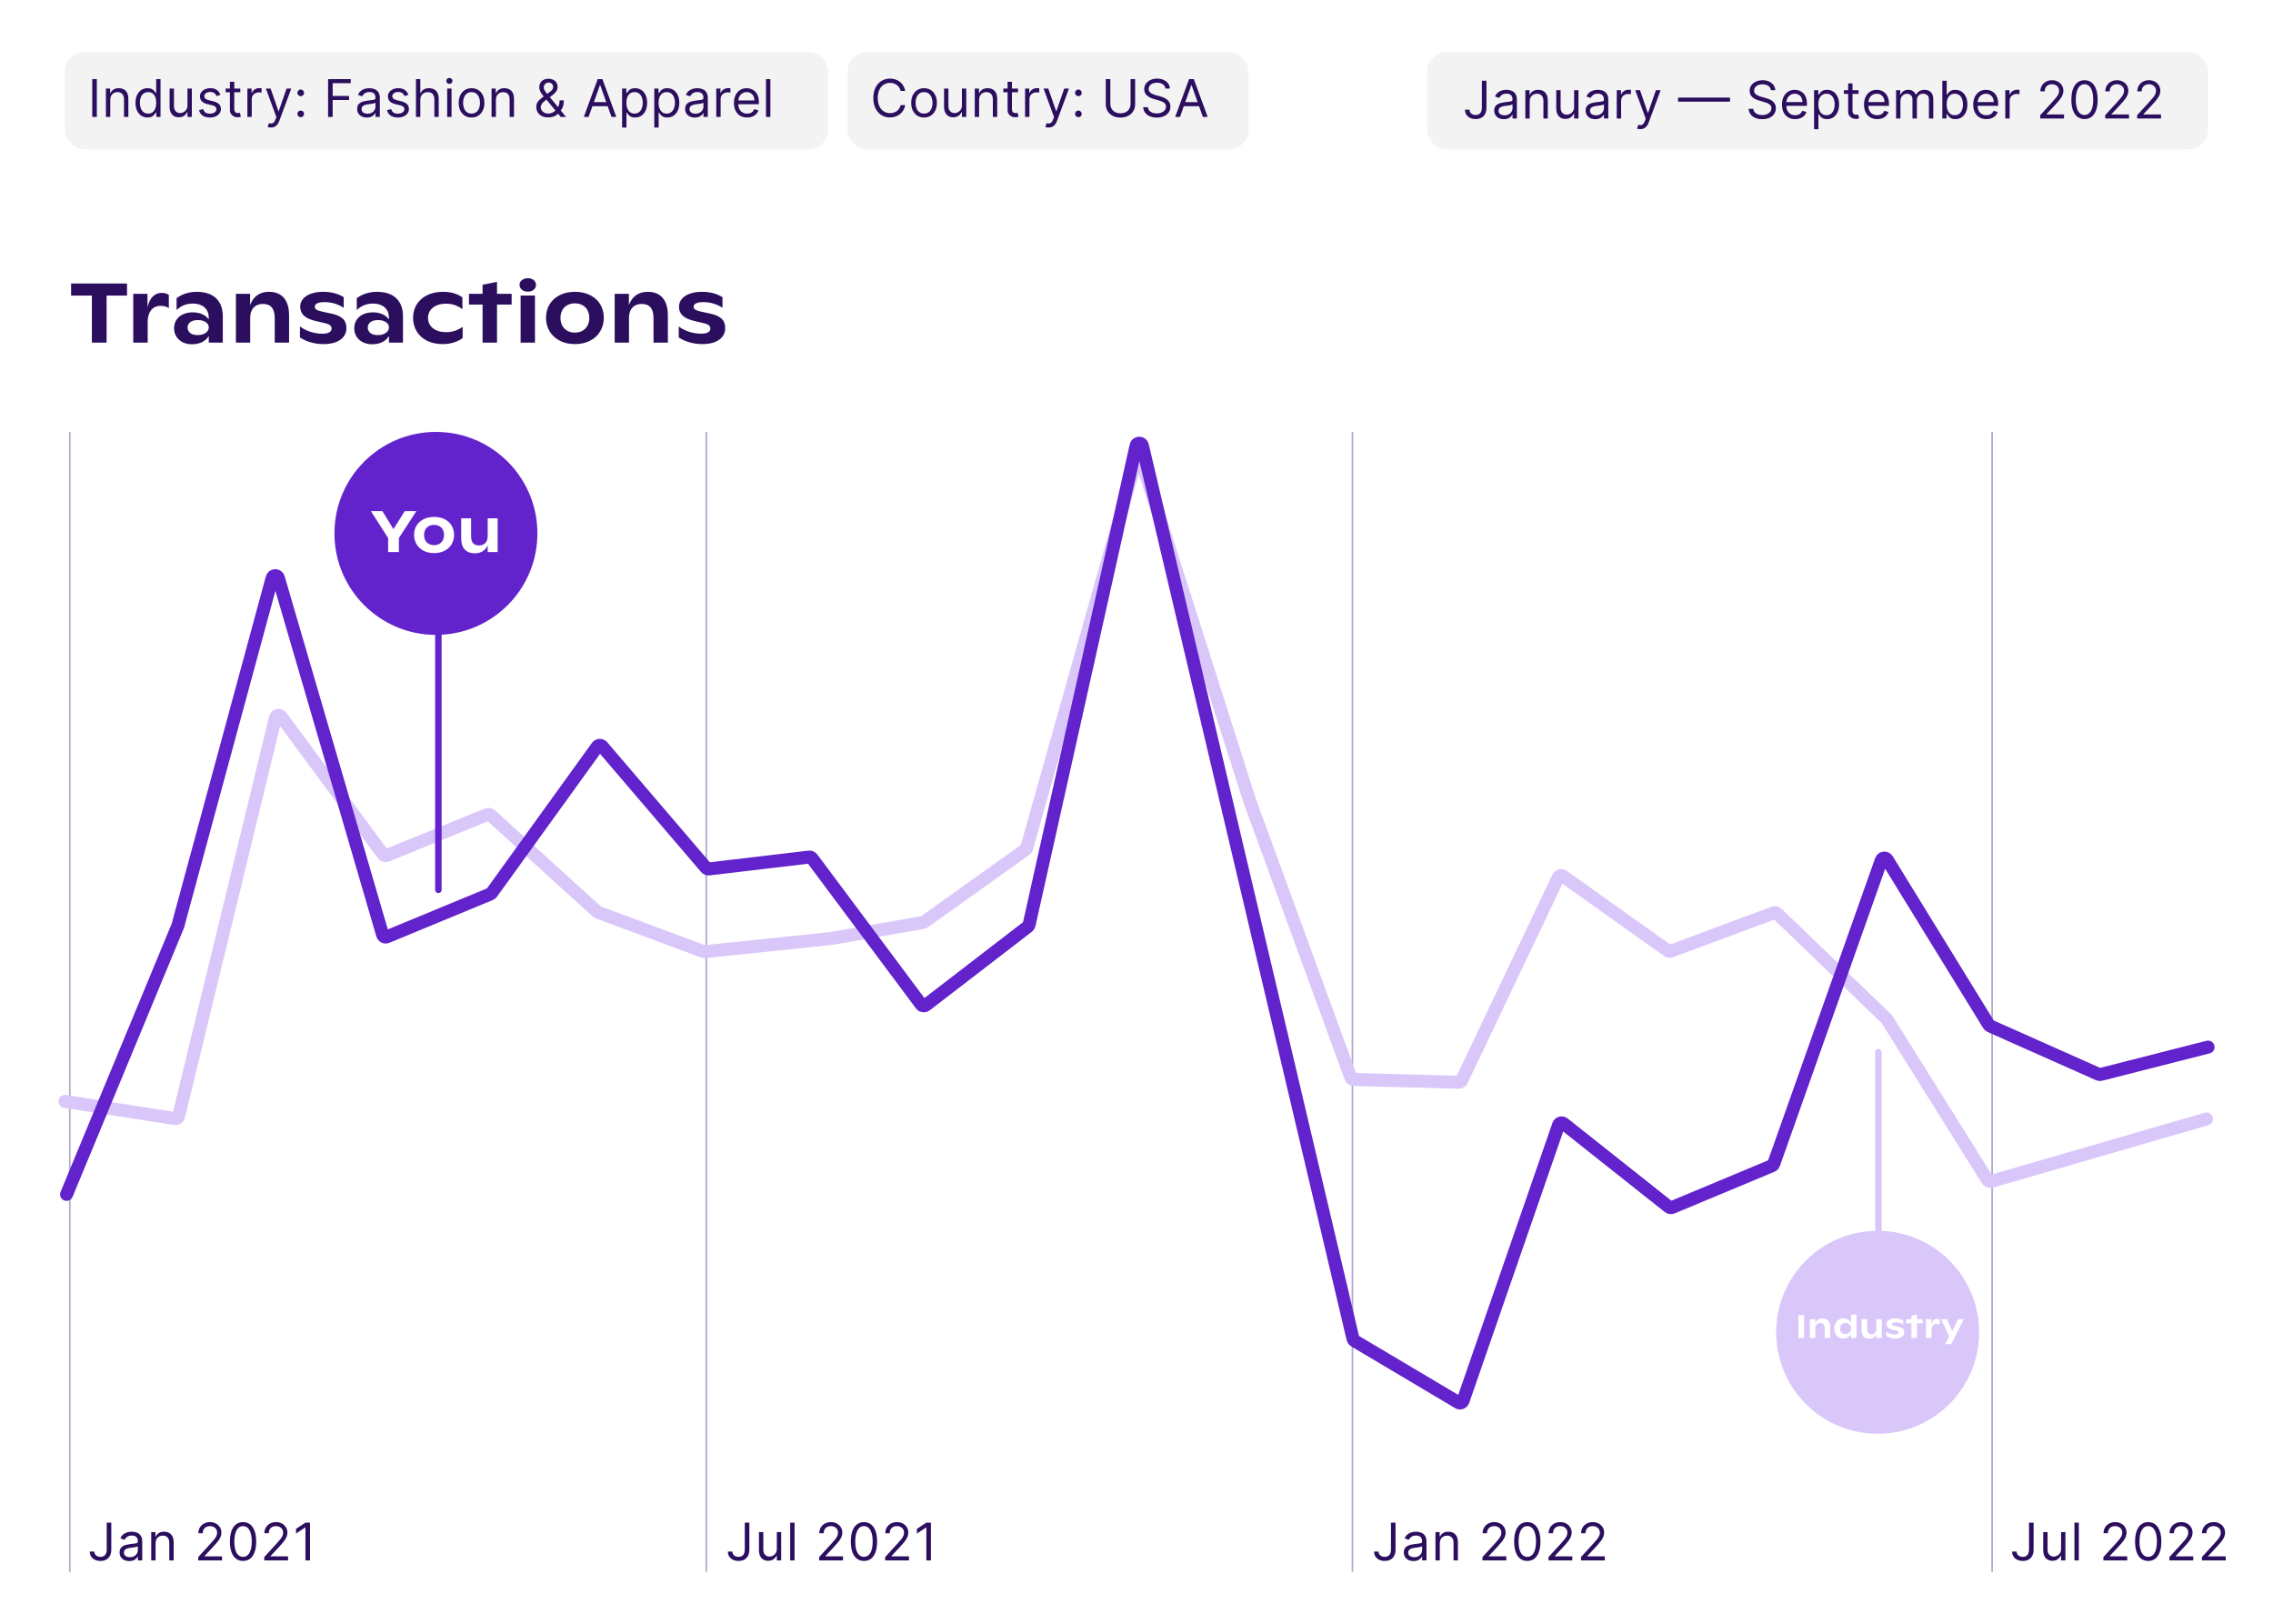 <svg width="1400" height="1000" viewBox="0 0 1400 1000" fill="none" xmlns="http://www.w3.org/2000/svg">
<rect width="1400" height="1000" fill="white"/>
<rect x="40" y="32" width="470" height="60" rx="12" fill="#F3F3F4"/>
<path d="M59.636 48.727V72H56.818V48.727H59.636ZM67.925 61.5V72H65.243V54.545H67.834V57.273H68.061C68.471 56.386 69.092 55.674 69.925 55.136C70.758 54.591 71.834 54.318 73.152 54.318C74.334 54.318 75.368 54.561 76.255 55.045C77.141 55.523 77.83 56.25 78.323 57.227C78.815 58.197 79.061 59.424 79.061 60.909V72H76.38V61.091C76.38 59.72 76.024 58.651 75.311 57.886C74.599 57.114 73.622 56.727 72.38 56.727C71.524 56.727 70.758 56.913 70.084 57.284C69.418 57.655 68.891 58.197 68.505 58.909C68.118 59.621 67.925 60.485 67.925 61.5ZM90.873 72.364C89.418 72.364 88.134 71.996 87.021 71.261C85.907 70.519 85.036 69.474 84.407 68.125C83.778 66.769 83.464 65.167 83.464 63.318C83.464 61.485 83.778 59.894 84.407 58.545C85.036 57.197 85.911 56.155 87.032 55.42C88.153 54.686 89.449 54.318 90.918 54.318C92.055 54.318 92.953 54.508 93.612 54.886C94.278 55.258 94.786 55.682 95.134 56.159C95.49 56.629 95.767 57.015 95.964 57.318H96.191V48.727H98.873V72H96.282V69.318H95.964C95.767 69.636 95.487 70.038 95.123 70.523C94.759 71 94.24 71.428 93.566 71.807C92.892 72.178 91.994 72.364 90.873 72.364ZM91.237 69.954C92.312 69.954 93.221 69.674 93.964 69.114C94.706 68.546 95.271 67.761 95.657 66.761C96.043 65.754 96.237 64.591 96.237 63.273C96.237 61.97 96.047 60.83 95.668 59.852C95.29 58.867 94.729 58.102 93.987 57.557C93.244 57.004 92.328 56.727 91.237 56.727C90.1 56.727 89.153 57.019 88.396 57.602C87.646 58.178 87.081 58.962 86.703 59.955C86.331 60.939 86.146 62.045 86.146 63.273C86.146 64.515 86.335 65.644 86.714 66.659C87.1 67.667 87.668 68.47 88.418 69.068C89.176 69.659 90.115 69.954 91.237 69.954ZM115.477 64.864V54.545H118.159V72H115.477V69.046H115.295C114.886 69.932 114.25 70.686 113.386 71.307C112.522 71.921 111.432 72.227 110.113 72.227C109.022 72.227 108.053 71.989 107.204 71.511C106.356 71.026 105.689 70.299 105.204 69.329C104.719 68.352 104.477 67.121 104.477 65.636V54.545H107.159V65.454C107.159 66.727 107.515 67.742 108.227 68.5C108.947 69.258 109.863 69.636 110.977 69.636C111.644 69.636 112.322 69.466 113.011 69.125C113.708 68.784 114.291 68.261 114.761 67.557C115.238 66.852 115.477 65.954 115.477 64.864ZM135.754 58.455L133.345 59.136C133.194 58.735 132.97 58.345 132.675 57.966C132.387 57.58 131.993 57.261 131.493 57.011C130.993 56.761 130.353 56.636 129.573 56.636C128.504 56.636 127.614 56.883 126.902 57.375C126.198 57.86 125.845 58.477 125.845 59.227C125.845 59.894 126.088 60.42 126.573 60.807C127.057 61.193 127.815 61.515 128.845 61.773L131.436 62.409C132.997 62.788 134.16 63.367 134.925 64.148C135.69 64.921 136.073 65.917 136.073 67.136C136.073 68.136 135.785 69.03 135.209 69.818C134.641 70.606 133.845 71.227 132.823 71.682C131.8 72.136 130.61 72.364 129.254 72.364C127.474 72.364 126.001 71.977 124.834 71.204C123.667 70.432 122.929 69.303 122.618 67.818L125.164 67.182C125.406 68.121 125.864 68.826 126.539 69.296C127.22 69.765 128.11 70 129.209 70C130.459 70 131.451 69.735 132.186 69.204C132.929 68.667 133.3 68.023 133.3 67.273C133.3 66.667 133.088 66.159 132.664 65.75C132.239 65.333 131.588 65.023 130.709 64.818L127.8 64.136C126.201 63.758 125.027 63.17 124.277 62.375C123.535 61.572 123.164 60.568 123.164 59.364C123.164 58.379 123.44 57.508 123.993 56.75C124.554 55.992 125.315 55.398 126.277 54.966C127.247 54.534 128.345 54.318 129.573 54.318C131.3 54.318 132.656 54.697 133.641 55.455C134.633 56.212 135.338 57.212 135.754 58.455ZM148.02 54.545V56.818H138.975V54.545H148.02ZM141.611 50.364H144.293V67C144.293 67.758 144.403 68.326 144.623 68.704C144.85 69.076 145.138 69.326 145.486 69.454C145.842 69.576 146.217 69.636 146.611 69.636C146.907 69.636 147.149 69.621 147.339 69.591C147.528 69.553 147.68 69.523 147.793 69.5L148.339 71.909C148.157 71.977 147.903 72.046 147.577 72.114C147.252 72.189 146.839 72.227 146.339 72.227C145.581 72.227 144.839 72.064 144.111 71.739C143.392 71.413 142.793 70.917 142.316 70.25C141.846 69.583 141.611 68.742 141.611 67.727V50.364ZM152.375 72V54.545H154.965V57.182H155.147C155.465 56.318 156.041 55.617 156.875 55.08C157.708 54.542 158.647 54.273 159.693 54.273C159.89 54.273 160.136 54.276 160.431 54.284C160.727 54.292 160.95 54.303 161.102 54.318V57.045C161.011 57.023 160.803 56.989 160.477 56.943C160.159 56.89 159.822 56.864 159.465 56.864C158.617 56.864 157.859 57.042 157.193 57.398C156.534 57.746 156.011 58.231 155.625 58.852C155.246 59.466 155.056 60.167 155.056 60.955V72H152.375ZM166.859 78.546C166.405 78.546 165.999 78.508 165.643 78.432C165.287 78.364 165.041 78.296 164.905 78.227L165.587 75.864C166.238 76.03 166.814 76.091 167.314 76.046C167.814 76 168.257 75.776 168.643 75.375C169.037 74.981 169.397 74.341 169.723 73.454L170.223 72.091L163.768 54.545H166.677L171.496 68.454H171.677L176.496 54.545H179.405L171.996 74.546C171.662 75.447 171.249 76.193 170.757 76.784C170.265 77.383 169.693 77.826 169.041 78.114C168.397 78.401 167.67 78.546 166.859 78.546ZM185.219 72.182C184.658 72.182 184.177 71.981 183.776 71.579C183.374 71.178 183.174 70.697 183.174 70.136C183.174 69.576 183.374 69.095 183.776 68.693C184.177 68.292 184.658 68.091 185.219 68.091C185.78 68.091 186.261 68.292 186.662 68.693C187.064 69.095 187.265 69.576 187.265 70.136C187.265 70.508 187.17 70.849 186.98 71.159C186.799 71.47 186.552 71.72 186.242 71.909C185.939 72.091 185.598 72.182 185.219 72.182ZM185.219 59.227C184.658 59.227 184.177 59.026 183.776 58.625C183.374 58.224 183.174 57.742 183.174 57.182C183.174 56.621 183.374 56.14 183.776 55.739C184.177 55.337 184.658 55.136 185.219 55.136C185.78 55.136 186.261 55.337 186.662 55.739C187.064 56.14 187.265 56.621 187.265 57.182C187.265 57.553 187.17 57.894 186.98 58.205C186.799 58.515 186.552 58.765 186.242 58.955C185.939 59.136 185.598 59.227 185.219 59.227ZM202.081 72V48.727H216.035V51.227H204.899V59.091H214.99V61.591H204.899V72H202.081ZM225.955 72.409C224.849 72.409 223.845 72.201 222.943 71.784C222.042 71.36 221.326 70.75 220.796 69.954C220.265 69.151 220 68.182 220 67.046C220 66.046 220.197 65.235 220.591 64.614C220.985 63.985 221.511 63.492 222.171 63.136C222.83 62.78 223.557 62.515 224.352 62.341C225.155 62.159 225.962 62.015 226.773 61.909C227.833 61.773 228.693 61.67 229.352 61.602C230.019 61.526 230.504 61.401 230.807 61.227C231.118 61.053 231.273 60.75 231.273 60.318V60.227C231.273 59.106 230.966 58.235 230.352 57.614C229.746 56.992 228.826 56.682 227.591 56.682C226.311 56.682 225.307 56.962 224.58 57.523C223.852 58.083 223.341 58.682 223.046 59.318L220.5 58.409C220.955 57.349 221.561 56.523 222.318 55.932C223.083 55.333 223.917 54.917 224.818 54.682C225.727 54.439 226.621 54.318 227.5 54.318C228.061 54.318 228.705 54.386 229.432 54.523C230.167 54.651 230.875 54.92 231.557 55.33C232.246 55.739 232.818 56.356 233.273 57.182C233.727 58.008 233.955 59.114 233.955 60.5V72H231.273V69.636H231.136C230.955 70.015 230.652 70.421 230.227 70.852C229.803 71.284 229.239 71.651 228.534 71.954C227.83 72.258 226.97 72.409 225.955 72.409ZM226.364 70C227.424 70 228.318 69.792 229.046 69.375C229.78 68.958 230.333 68.421 230.705 67.761C231.083 67.102 231.273 66.409 231.273 65.682V63.227C231.159 63.364 230.909 63.489 230.523 63.602C230.144 63.708 229.705 63.803 229.205 63.886C228.712 63.962 228.231 64.03 227.761 64.091C227.299 64.144 226.924 64.189 226.636 64.227C225.94 64.318 225.288 64.466 224.682 64.671C224.083 64.867 223.599 65.167 223.227 65.568C222.864 65.962 222.682 66.5 222.682 67.182C222.682 68.114 223.027 68.818 223.716 69.296C224.413 69.765 225.296 70 226.364 70ZM251.533 58.455L249.124 59.136C248.973 58.735 248.749 58.345 248.454 57.966C248.166 57.58 247.772 57.261 247.272 57.011C246.772 56.761 246.132 56.636 245.351 56.636C244.283 56.636 243.393 56.883 242.681 57.375C241.976 57.86 241.624 58.477 241.624 59.227C241.624 59.894 241.867 60.42 242.351 60.807C242.836 61.193 243.594 61.515 244.624 61.773L247.215 62.409C248.776 62.788 249.938 63.367 250.704 64.148C251.469 64.921 251.851 65.917 251.851 67.136C251.851 68.136 251.563 69.03 250.988 69.818C250.42 70.606 249.624 71.227 248.601 71.682C247.579 72.136 246.389 72.364 245.033 72.364C243.253 72.364 241.779 71.977 240.613 71.204C239.446 70.432 238.707 69.303 238.397 67.818L240.942 67.182C241.185 68.121 241.643 68.826 242.317 69.296C242.999 69.765 243.889 70 244.988 70C246.238 70 247.23 69.735 247.965 69.204C248.707 68.667 249.079 68.023 249.079 67.273C249.079 66.667 248.867 66.159 248.442 65.75C248.018 65.333 247.367 65.023 246.488 64.818L243.579 64.136C241.98 63.758 240.806 63.17 240.056 62.375C239.313 61.572 238.942 60.568 238.942 59.364C238.942 58.379 239.219 57.508 239.772 56.75C240.332 55.992 241.094 55.398 242.056 54.966C243.026 54.534 244.124 54.318 245.351 54.318C247.079 54.318 248.435 54.697 249.42 55.455C250.412 56.212 251.117 57.212 251.533 58.455ZM258.89 61.5V72H256.208V48.727H258.89V57.273H259.117C259.526 56.371 260.14 55.655 260.958 55.125C261.784 54.587 262.883 54.318 264.254 54.318C265.443 54.318 266.485 54.557 267.379 55.034C268.273 55.504 268.966 56.227 269.458 57.205C269.958 58.174 270.208 59.409 270.208 60.909V72H267.526V61.091C267.526 59.705 267.167 58.633 266.447 57.875C265.735 57.11 264.746 56.727 263.481 56.727C262.602 56.727 261.814 56.913 261.117 57.284C260.428 57.655 259.883 58.197 259.481 58.909C259.087 59.621 258.89 60.485 258.89 61.5ZM275.435 72V54.545H278.116V72H275.435ZM276.798 51.636C276.275 51.636 275.825 51.458 275.446 51.102C275.075 50.746 274.889 50.318 274.889 49.818C274.889 49.318 275.075 48.89 275.446 48.534C275.825 48.178 276.275 48 276.798 48C277.321 48 277.768 48.178 278.139 48.534C278.518 48.89 278.707 49.318 278.707 49.818C278.707 50.318 278.518 50.746 278.139 51.102C277.768 51.458 277.321 51.636 276.798 51.636ZM290.439 72.364C288.863 72.364 287.481 71.989 286.291 71.239C285.11 70.489 284.185 69.439 283.519 68.091C282.86 66.742 282.53 65.167 282.53 63.364C282.53 61.545 282.86 59.958 283.519 58.602C284.185 57.246 285.11 56.193 286.291 55.443C287.481 54.693 288.863 54.318 290.439 54.318C292.015 54.318 293.394 54.693 294.576 55.443C295.765 56.193 296.689 57.246 297.348 58.602C298.015 59.958 298.348 61.545 298.348 63.364C298.348 65.167 298.015 66.742 297.348 68.091C296.689 69.439 295.765 70.489 294.576 71.239C293.394 71.989 292.015 72.364 290.439 72.364ZM290.439 69.954C291.636 69.954 292.621 69.648 293.394 69.034C294.166 68.421 294.738 67.614 295.11 66.614C295.481 65.614 295.666 64.53 295.666 63.364C295.666 62.197 295.481 61.11 295.11 60.102C294.738 59.095 294.166 58.28 293.394 57.659C292.621 57.038 291.636 56.727 290.439 56.727C289.242 56.727 288.257 57.038 287.485 57.659C286.712 58.28 286.14 59.095 285.769 60.102C285.398 61.11 285.212 62.197 285.212 63.364C285.212 64.53 285.398 65.614 285.769 66.614C286.14 67.614 286.712 68.421 287.485 69.034C288.257 69.648 289.242 69.954 290.439 69.954ZM305.444 61.5V72H302.762V54.545H305.353V57.273H305.58C305.989 56.386 306.611 55.674 307.444 55.136C308.277 54.591 309.353 54.318 310.671 54.318C311.853 54.318 312.887 54.561 313.773 55.045C314.66 55.523 315.349 56.25 315.842 57.227C316.334 58.197 316.58 59.424 316.58 60.909V72H313.898V61.091C313.898 59.72 313.542 58.651 312.83 57.886C312.118 57.114 311.141 56.727 309.898 56.727C309.042 56.727 308.277 56.913 307.603 57.284C306.936 57.655 306.41 58.197 306.023 58.909C305.637 59.621 305.444 60.485 305.444 61.5ZM337.712 72.318C336.181 72.318 334.863 72.038 333.757 71.477C332.651 70.917 331.799 70.148 331.2 69.171C330.602 68.193 330.303 67.076 330.303 65.818C330.303 64.849 330.507 63.989 330.916 63.239C331.333 62.481 331.905 61.78 332.632 61.136C333.367 60.485 334.212 59.833 335.166 59.182L338.53 56.682C339.189 56.25 339.716 55.788 340.109 55.295C340.511 54.803 340.712 54.159 340.712 53.364C340.712 52.773 340.45 52.201 339.928 51.648C339.412 51.095 338.734 50.818 337.894 50.818C337.303 50.818 336.78 50.97 336.325 51.273C335.878 51.568 335.526 51.947 335.269 52.409C335.019 52.864 334.894 53.333 334.894 53.818C334.894 54.364 335.041 54.917 335.337 55.477C335.64 56.03 336.022 56.599 336.484 57.182C336.954 57.758 337.439 58.349 337.939 58.955L348.621 72H345.394L336.575 61.364C335.757 60.379 335.015 59.485 334.348 58.682C333.681 57.879 333.151 57.087 332.757 56.307C332.363 55.526 332.166 54.682 332.166 53.773C332.166 52.727 332.397 51.811 332.859 51.023C333.329 50.227 333.984 49.61 334.825 49.17C335.674 48.724 336.666 48.5 337.803 48.5C338.969 48.5 339.973 48.727 340.814 49.182C341.655 49.629 342.303 50.224 342.757 50.966C343.212 51.701 343.439 52.5 343.439 53.364C343.439 54.477 343.162 55.443 342.609 56.261C342.056 57.08 341.303 57.841 340.348 58.545L335.712 62C334.666 62.773 333.958 63.523 333.587 64.25C333.216 64.977 333.03 65.5 333.03 65.818C333.03 66.546 333.219 67.224 333.598 67.852C333.977 68.481 334.511 68.989 335.2 69.375C335.89 69.761 336.697 69.954 337.621 69.954C338.5 69.954 339.356 69.769 340.189 69.398C341.022 69.019 341.776 68.474 342.45 67.761C343.132 67.049 343.67 66.193 344.064 65.193C344.466 64.193 344.666 63.068 344.666 61.818H347.257C347.257 63.364 347.079 64.625 346.723 65.602C346.367 66.579 345.966 67.345 345.519 67.898C345.072 68.451 344.712 68.864 344.439 69.136C344.348 69.25 344.265 69.364 344.189 69.477C344.113 69.591 344.03 69.704 343.939 69.818C343.189 70.659 342.242 71.288 341.098 71.704C339.954 72.114 338.825 72.318 337.712 72.318ZM362.548 72H359.593L368.139 48.727H371.048L379.593 72H376.639L369.684 52.409H369.502L362.548 72ZM363.639 62.909H375.548V65.409H363.639V62.909ZM383.175 78.546V54.545H385.765V57.318H386.084C386.281 57.015 386.553 56.629 386.902 56.159C387.258 55.682 387.765 55.258 388.425 54.886C389.091 54.508 389.993 54.318 391.129 54.318C392.599 54.318 393.894 54.686 395.015 55.42C396.137 56.155 397.012 57.197 397.64 58.545C398.269 59.894 398.584 61.485 398.584 63.318C398.584 65.167 398.269 66.769 397.64 68.125C397.012 69.474 396.14 70.519 395.027 71.261C393.913 71.996 392.629 72.364 391.175 72.364C390.053 72.364 389.156 72.178 388.481 71.807C387.807 71.428 387.288 71 386.925 70.523C386.561 70.038 386.281 69.636 386.084 69.318H385.856V78.546H383.175ZM385.811 63.273C385.811 64.591 386.004 65.754 386.39 66.761C386.777 67.761 387.341 68.546 388.084 69.114C388.826 69.674 389.735 69.954 390.811 69.954C391.932 69.954 392.868 69.659 393.618 69.068C394.375 68.47 394.943 67.667 395.322 66.659C395.709 65.644 395.902 64.515 395.902 63.273C395.902 62.045 395.712 60.939 395.334 59.955C394.962 58.962 394.398 58.178 393.64 57.602C392.89 57.019 391.947 56.727 390.811 56.727C389.72 56.727 388.803 57.004 388.061 57.557C387.318 58.102 386.758 58.867 386.379 59.852C386 60.83 385.811 61.97 385.811 63.273ZM402.995 78.546V54.545H405.585V57.318H405.904C406.101 57.015 406.373 56.629 406.722 56.159C407.078 55.682 407.585 55.258 408.245 54.886C408.911 54.508 409.813 54.318 410.949 54.318C412.419 54.318 413.714 54.686 414.835 55.42C415.957 56.155 416.832 57.197 417.46 58.545C418.089 59.894 418.404 61.485 418.404 63.318C418.404 65.167 418.089 66.769 417.46 68.125C416.832 69.474 415.96 70.519 414.847 71.261C413.733 71.996 412.449 72.364 410.995 72.364C409.873 72.364 408.976 72.178 408.301 71.807C407.627 71.428 407.108 71 406.745 70.523C406.381 70.038 406.101 69.636 405.904 69.318H405.676V78.546H402.995ZM405.631 63.273C405.631 64.591 405.824 65.754 406.21 66.761C406.597 67.761 407.161 68.546 407.904 69.114C408.646 69.674 409.555 69.954 410.631 69.954C411.752 69.954 412.688 69.659 413.438 69.068C414.195 68.47 414.763 67.667 415.142 66.659C415.529 65.644 415.722 64.515 415.722 63.273C415.722 62.045 415.532 60.939 415.154 59.955C414.782 58.962 414.218 58.178 413.46 57.602C412.71 57.019 411.767 56.727 410.631 56.727C409.54 56.727 408.623 57.004 407.881 57.557C407.138 58.102 406.578 58.867 406.199 59.852C405.82 60.83 405.631 61.97 405.631 63.273ZM427.951 72.409C426.845 72.409 425.841 72.201 424.94 71.784C424.038 71.36 423.322 70.75 422.792 69.954C422.262 69.151 421.996 68.182 421.996 67.046C421.996 66.046 422.193 65.235 422.587 64.614C422.981 63.985 423.508 63.492 424.167 63.136C424.826 62.78 425.553 62.515 426.349 62.341C427.152 62.159 427.958 62.015 428.769 61.909C429.83 61.773 430.69 61.67 431.349 61.602C432.015 61.526 432.5 61.401 432.803 61.227C433.114 61.053 433.269 60.75 433.269 60.318V60.227C433.269 59.106 432.962 58.235 432.349 57.614C431.743 56.992 430.822 56.682 429.587 56.682C428.307 56.682 427.303 56.962 426.576 57.523C425.849 58.083 425.337 58.682 425.042 59.318L422.496 58.409C422.951 57.349 423.557 56.523 424.315 55.932C425.08 55.333 425.913 54.917 426.815 54.682C427.724 54.439 428.618 54.318 429.496 54.318C430.057 54.318 430.701 54.386 431.428 54.523C432.163 54.651 432.871 54.92 433.553 55.33C434.243 55.739 434.815 56.356 435.269 57.182C435.724 58.008 435.951 59.114 435.951 60.5V72H433.269V69.636H433.133C432.951 70.015 432.648 70.421 432.224 70.852C431.799 71.284 431.235 71.651 430.53 71.954C429.826 72.258 428.966 72.409 427.951 72.409ZM428.36 70C429.421 70 430.315 69.792 431.042 69.375C431.777 68.958 432.33 68.421 432.701 67.761C433.08 67.102 433.269 66.409 433.269 65.682V63.227C433.155 63.364 432.905 63.489 432.519 63.602C432.14 63.708 431.701 63.803 431.201 63.886C430.708 63.962 430.227 64.03 429.758 64.091C429.296 64.144 428.921 64.189 428.633 64.227C427.936 64.318 427.284 64.466 426.678 64.671C426.08 64.867 425.595 65.167 425.224 65.568C424.86 65.962 424.678 66.5 424.678 67.182C424.678 68.114 425.023 68.818 425.712 69.296C426.409 69.765 427.292 70 428.36 70ZM441.166 72V54.545H443.757V57.182H443.939C444.257 56.318 444.832 55.617 445.666 55.08C446.499 54.542 447.439 54.273 448.484 54.273C448.681 54.273 448.927 54.276 449.223 54.284C449.518 54.292 449.742 54.303 449.893 54.318V57.045C449.802 57.023 449.594 56.989 449.268 56.943C448.95 56.89 448.613 56.864 448.257 56.864C447.408 56.864 446.651 57.042 445.984 57.398C445.325 57.746 444.802 58.231 444.416 58.852C444.037 59.466 443.848 60.167 443.848 60.955V72H441.166ZM460.179 72.364C458.497 72.364 457.046 71.992 455.827 71.25C454.615 70.5 453.679 69.454 453.02 68.114C452.368 66.765 452.043 65.197 452.043 63.409C452.043 61.621 452.368 60.045 453.02 58.682C453.679 57.311 454.596 56.242 455.77 55.477C456.952 54.705 458.33 54.318 459.906 54.318C460.815 54.318 461.713 54.47 462.599 54.773C463.486 55.076 464.293 55.568 465.02 56.25C465.747 56.924 466.327 57.818 466.759 58.932C467.19 60.045 467.406 61.417 467.406 63.045V64.182H453.952V61.864H464.679C464.679 60.879 464.482 60 464.088 59.227C463.702 58.455 463.149 57.845 462.429 57.398C461.717 56.951 460.876 56.727 459.906 56.727C458.838 56.727 457.914 56.992 457.134 57.523C456.361 58.045 455.766 58.727 455.349 59.568C454.933 60.409 454.724 61.311 454.724 62.273V63.818C454.724 65.136 454.952 66.254 455.406 67.171C455.868 68.079 456.509 68.773 457.327 69.25C458.145 69.72 459.096 69.954 460.179 69.954C460.884 69.954 461.52 69.856 462.088 69.659C462.664 69.454 463.16 69.151 463.577 68.75C463.993 68.341 464.315 67.833 464.543 67.227L467.134 67.954C466.861 68.833 466.402 69.606 465.759 70.273C465.115 70.932 464.319 71.447 463.372 71.818C462.425 72.182 461.361 72.364 460.179 72.364ZM474.488 48.727V72H471.806V48.727H474.488Z" fill="#2B0E5D"/>
<rect x="522" y="32" width="247" height="60" rx="12" fill="#F3F3F4"/>
<path d="M557.545 56H554.727C554.561 55.189 554.269 54.477 553.852 53.864C553.443 53.25 552.943 52.735 552.352 52.318C551.769 51.894 551.121 51.576 550.409 51.364C549.697 51.151 548.955 51.045 548.182 51.045C546.773 51.045 545.496 51.401 544.352 52.114C543.216 52.826 542.311 53.875 541.636 55.261C540.97 56.648 540.636 58.349 540.636 60.364C540.636 62.379 540.97 64.079 541.636 65.466C542.311 66.852 543.216 67.901 544.352 68.614C545.496 69.326 546.773 69.682 548.182 69.682C548.955 69.682 549.697 69.576 550.409 69.364C551.121 69.151 551.769 68.837 552.352 68.421C552.943 67.996 553.443 67.477 553.852 66.864C554.269 66.242 554.561 65.53 554.727 64.727H557.545C557.333 65.917 556.947 66.981 556.386 67.921C555.826 68.86 555.129 69.659 554.295 70.318C553.462 70.97 552.527 71.466 551.489 71.807C550.458 72.148 549.356 72.318 548.182 72.318C546.197 72.318 544.432 71.833 542.886 70.864C541.341 69.894 540.125 68.515 539.239 66.727C538.352 64.939 537.909 62.818 537.909 60.364C537.909 57.909 538.352 55.788 539.239 54C540.125 52.212 541.341 50.833 542.886 49.864C544.432 48.894 546.197 48.409 548.182 48.409C549.356 48.409 550.458 48.58 551.489 48.92C552.527 49.261 553.462 49.761 554.295 50.42C555.129 51.072 555.826 51.867 556.386 52.807C556.947 53.739 557.333 54.803 557.545 56ZM569.147 72.364C567.571 72.364 566.188 71.989 564.999 71.239C563.817 70.489 562.893 69.439 562.226 68.091C561.567 66.742 561.238 65.167 561.238 63.364C561.238 61.545 561.567 59.958 562.226 58.602C562.893 57.246 563.817 56.193 564.999 55.443C566.188 54.693 567.571 54.318 569.147 54.318C570.722 54.318 572.101 54.693 573.283 55.443C574.472 56.193 575.397 57.246 576.056 58.602C576.722 59.958 577.056 61.545 577.056 63.364C577.056 65.167 576.722 66.742 576.056 68.091C575.397 69.439 574.472 70.489 573.283 71.239C572.101 71.989 570.722 72.364 569.147 72.364ZM569.147 69.954C570.344 69.954 571.329 69.648 572.101 69.034C572.874 68.421 573.446 67.614 573.817 66.614C574.188 65.614 574.374 64.53 574.374 63.364C574.374 62.197 574.188 61.11 573.817 60.102C573.446 59.095 572.874 58.28 572.101 57.659C571.329 57.038 570.344 56.727 569.147 56.727C567.95 56.727 566.965 57.038 566.192 57.659C565.419 58.28 564.847 59.095 564.476 60.102C564.105 61.11 563.919 62.197 563.919 63.364C563.919 64.53 564.105 65.614 564.476 66.614C564.847 67.614 565.419 68.421 566.192 69.034C566.965 69.648 567.95 69.954 569.147 69.954ZM592.47 64.864V54.545H595.151V72H592.47V69.046H592.288C591.879 69.932 591.242 70.686 590.379 71.307C589.515 71.921 588.424 72.227 587.106 72.227C586.015 72.227 585.045 71.989 584.197 71.511C583.348 71.026 582.682 70.299 582.197 69.329C581.712 68.352 581.47 67.121 581.47 65.636V54.545H584.151V65.454C584.151 66.727 584.507 67.742 585.22 68.5C585.939 69.258 586.856 69.636 587.97 69.636C588.636 69.636 589.314 69.466 590.004 69.125C590.701 68.784 591.284 68.261 591.754 67.557C592.231 66.852 592.47 65.954 592.47 64.864ZM603.065 61.5V72H600.383V54.545H602.974V57.273H603.201C603.611 56.386 604.232 55.674 605.065 55.136C605.898 54.591 606.974 54.318 608.292 54.318C609.474 54.318 610.508 54.561 611.395 55.045C612.281 55.523 612.97 56.25 613.463 57.227C613.955 58.197 614.201 59.424 614.201 60.909V72H611.52V61.091C611.52 59.72 611.164 58.651 610.451 57.886C609.739 57.114 608.762 56.727 607.52 56.727C606.664 56.727 605.898 56.913 605.224 57.284C604.558 57.655 604.031 58.197 603.645 58.909C603.258 59.621 603.065 60.485 603.065 61.5ZM627.013 54.545V56.818H617.967V54.545H627.013ZM620.604 50.364H623.286V67C623.286 67.758 623.396 68.326 623.615 68.704C623.842 69.076 624.13 69.326 624.479 69.454C624.835 69.576 625.21 69.636 625.604 69.636C625.899 69.636 626.142 69.621 626.331 69.591C626.521 69.553 626.672 69.523 626.786 69.5L627.331 71.909C627.149 71.977 626.896 72.046 626.57 72.114C626.244 72.189 625.831 72.227 625.331 72.227C624.574 72.227 623.831 72.064 623.104 71.739C622.384 71.413 621.786 70.917 621.308 70.25C620.839 69.583 620.604 68.742 620.604 67.727V50.364ZM631.367 72V54.545H633.958V57.182H634.14C634.458 56.318 635.034 55.617 635.867 55.08C636.7 54.542 637.64 54.273 638.685 54.273C638.882 54.273 639.128 54.276 639.424 54.284C639.719 54.292 639.943 54.303 640.094 54.318V57.045C640.003 57.023 639.795 56.989 639.469 56.943C639.151 56.89 638.814 56.864 638.458 56.864C637.609 56.864 636.852 57.042 636.185 57.398C635.526 57.746 635.003 58.231 634.617 58.852C634.238 59.466 634.049 60.167 634.049 60.955V72H631.367ZM645.852 78.546C645.397 78.546 644.992 78.508 644.636 78.432C644.28 78.364 644.034 78.296 643.897 78.227L644.579 75.864C645.231 76.03 645.806 76.091 646.306 76.046C646.806 76 647.25 75.776 647.636 75.375C648.03 74.981 648.39 74.341 648.715 73.454L649.215 72.091L642.761 54.545H645.67L650.488 68.454H650.67L655.488 54.545H658.397L650.988 74.546C650.655 75.447 650.242 76.193 649.75 76.784C649.257 77.383 648.685 77.826 648.034 78.114C647.39 78.401 646.662 78.546 645.852 78.546ZM664.212 72.182C663.651 72.182 663.17 71.981 662.768 71.579C662.367 71.178 662.166 70.697 662.166 70.136C662.166 69.576 662.367 69.095 662.768 68.693C663.17 68.292 663.651 68.091 664.212 68.091C664.772 68.091 665.253 68.292 665.655 68.693C666.056 69.095 666.257 69.576 666.257 70.136C666.257 70.508 666.162 70.849 665.973 71.159C665.791 71.47 665.545 71.72 665.234 71.909C664.931 72.091 664.59 72.182 664.212 72.182ZM664.212 59.227C663.651 59.227 663.17 59.026 662.768 58.625C662.367 58.224 662.166 57.742 662.166 57.182C662.166 56.621 662.367 56.14 662.768 55.739C663.17 55.337 663.651 55.136 664.212 55.136C664.772 55.136 665.253 55.337 665.655 55.739C666.056 56.14 666.257 56.621 666.257 57.182C666.257 57.553 666.162 57.894 665.973 58.205C665.791 58.515 665.545 58.765 665.234 58.955C664.931 59.136 664.59 59.227 664.212 59.227ZM696.346 48.727H699.164V64.136C699.164 65.727 698.789 67.148 698.039 68.398C697.297 69.64 696.247 70.621 694.891 71.341C693.535 72.053 691.944 72.409 690.119 72.409C688.293 72.409 686.702 72.053 685.346 71.341C683.99 70.621 682.937 69.64 682.187 68.398C681.444 67.148 681.073 65.727 681.073 64.136V48.727H683.891V63.909C683.891 65.046 684.141 66.057 684.641 66.943C685.141 67.822 685.853 68.515 686.778 69.023C687.71 69.523 688.823 69.773 690.119 69.773C691.414 69.773 692.528 69.523 693.46 69.023C694.391 68.515 695.103 67.822 695.596 66.943C696.096 66.057 696.346 65.046 696.346 63.909V48.727ZM717.839 54.545C717.703 53.394 717.15 52.5 716.18 51.864C715.21 51.227 714.021 50.909 712.612 50.909C711.582 50.909 710.68 51.076 709.907 51.409C709.142 51.742 708.544 52.201 708.112 52.784C707.688 53.367 707.476 54.03 707.476 54.773C707.476 55.394 707.623 55.928 707.919 56.375C708.222 56.814 708.608 57.182 709.078 57.477C709.548 57.765 710.04 58.004 710.555 58.193C711.07 58.375 711.544 58.523 711.976 58.636L714.339 59.273C714.945 59.432 715.62 59.651 716.362 59.932C717.112 60.212 717.828 60.595 718.51 61.08C719.199 61.557 719.767 62.17 720.214 62.92C720.661 63.67 720.885 64.591 720.885 65.682C720.885 66.939 720.555 68.076 719.896 69.091C719.245 70.106 718.29 70.913 717.032 71.511C715.782 72.11 714.263 72.409 712.476 72.409C710.809 72.409 709.366 72.14 708.146 71.602C706.934 71.064 705.979 70.314 705.282 69.352C704.593 68.39 704.203 67.273 704.112 66H707.021C707.097 66.879 707.392 67.606 707.907 68.182C708.43 68.75 709.089 69.174 709.885 69.454C710.688 69.727 711.551 69.864 712.476 69.864C713.551 69.864 714.517 69.689 715.373 69.341C716.229 68.985 716.907 68.492 717.407 67.864C717.907 67.227 718.157 66.485 718.157 65.636C718.157 64.864 717.941 64.235 717.51 63.75C717.078 63.265 716.51 62.871 715.805 62.568C715.101 62.265 714.339 62 713.521 61.773L710.657 60.955C708.839 60.432 707.4 59.686 706.339 58.716C705.279 57.746 704.748 56.477 704.748 54.909C704.748 53.606 705.101 52.47 705.805 51.5C706.517 50.523 707.472 49.765 708.669 49.227C709.873 48.682 711.218 48.409 712.703 48.409C714.203 48.409 715.536 48.678 716.703 49.216C717.87 49.746 718.794 50.474 719.476 51.398C720.165 52.322 720.529 53.371 720.566 54.545H717.839ZM726.793 72H723.838L732.384 48.727H735.293L743.838 72H740.884L733.929 52.409H733.747L726.793 72ZM727.884 62.909H739.793V65.409H727.884V62.909Z" fill="#2B0E5D"/>
<path d="M43 266V968" stroke="#B1A9CB"/>
<path d="M435 266V968" stroke="#B1A9CB"/>
<path d="M833 266V968" stroke="#B1A9CB"/>
<path d="M1227 266V968" stroke="#B1A9CB"/>
<path d="M40 678.301L107.784 688.861C108.811 689.022 109.79 688.368 110.035 687.358L169.636 442.093C170.036 440.445 172.178 440.012 173.187 441.376L235.9 526.15C236.443 526.884 237.415 527.157 238.261 526.813L300.125 501.666C300.837 501.377 301.652 501.521 302.221 502.038L367.753 561.476C367.942 561.647 368.161 561.781 368.4 561.869L433.208 585.969C433.496 586.077 433.805 586.116 434.112 586.084L511.805 578L568.407 568.138C568.702 568.087 568.982 567.97 569.225 567.796L631.608 523.288C631.979 523.024 632.248 522.641 632.372 522.203L699.403 284.416C699.941 282.506 702.632 282.462 703.234 284.352L769.672 493.06L831.96 663.471C832.242 664.241 832.965 664.761 833.785 664.783L898.445 666.519C899.236 666.541 899.965 666.094 900.305 665.379L959.766 540.393C960.3 539.27 961.718 538.902 962.732 539.622L1027.25 585.518C1027.79 585.903 1028.48 585.994 1029.1 585.763L1092.54 562.173C1093.26 561.905 1094.07 562.074 1094.62 562.608L1162 627.528C1162.12 627.641 1162.22 627.769 1162.31 627.907L1224.13 726.719C1224.61 727.477 1225.52 727.828 1226.38 727.579L1359 689.145" stroke="#DAC7FA" stroke-width="8" stroke-linecap="round"/>
<rect x="879" y="32" width="481" height="60" rx="12" fill="#F3F3F4"/>
<path d="M912.727 49.727H915.545V66.364C915.545 67.849 915.273 69.11 914.727 70.148C914.182 71.186 913.413 71.974 912.42 72.511C911.428 73.049 910.258 73.318 908.909 73.318C907.636 73.318 906.504 73.087 905.511 72.625C904.519 72.155 903.739 71.489 903.17 70.625C902.602 69.761 902.318 68.735 902.318 67.546H905.091C905.091 68.204 905.254 68.78 905.58 69.273C905.913 69.758 906.367 70.136 906.943 70.409C907.519 70.682 908.174 70.818 908.909 70.818C909.72 70.818 910.409 70.648 910.977 70.307C911.545 69.966 911.977 69.466 912.273 68.807C912.576 68.14 912.727 67.326 912.727 66.364V49.727ZM926.286 73.409C925.18 73.409 924.176 73.201 923.275 72.784C922.373 72.36 921.657 71.75 921.127 70.954C920.597 70.151 920.331 69.182 920.331 68.046C920.331 67.046 920.528 66.235 920.922 65.614C921.316 64.985 921.843 64.492 922.502 64.136C923.161 63.78 923.888 63.515 924.684 63.341C925.487 63.159 926.293 63.015 927.104 62.909C928.165 62.773 929.025 62.67 929.684 62.602C930.35 62.526 930.835 62.401 931.138 62.227C931.449 62.053 931.604 61.75 931.604 61.318V61.227C931.604 60.106 931.297 59.235 930.684 58.614C930.078 57.992 929.157 57.682 927.922 57.682C926.642 57.682 925.638 57.962 924.911 58.523C924.184 59.083 923.672 59.682 923.377 60.318L920.831 59.409C921.286 58.349 921.892 57.523 922.65 56.932C923.415 56.333 924.248 55.917 925.15 55.682C926.059 55.439 926.953 55.318 927.831 55.318C928.392 55.318 929.036 55.386 929.763 55.523C930.498 55.651 931.206 55.92 931.888 56.33C932.578 56.739 933.15 57.356 933.604 58.182C934.059 59.008 934.286 60.114 934.286 61.5V73H931.604V70.636H931.468C931.286 71.015 930.983 71.421 930.559 71.852C930.134 72.284 929.57 72.651 928.865 72.954C928.161 73.258 927.301 73.409 926.286 73.409ZM926.695 71C927.756 71 928.65 70.792 929.377 70.375C930.112 69.958 930.665 69.421 931.036 68.761C931.415 68.102 931.604 67.409 931.604 66.682V64.227C931.49 64.364 931.24 64.489 930.854 64.602C930.475 64.708 930.036 64.803 929.536 64.886C929.043 64.962 928.562 65.03 928.093 65.091C927.631 65.144 927.256 65.189 926.968 65.227C926.271 65.318 925.619 65.466 925.013 65.671C924.415 65.867 923.93 66.167 923.559 66.568C923.195 66.962 923.013 67.5 923.013 68.182C923.013 69.114 923.358 69.818 924.047 70.296C924.744 70.765 925.627 71 926.695 71ZM942.183 62.5V73H939.501V55.545H942.092V58.273H942.319C942.728 57.386 943.349 56.674 944.183 56.136C945.016 55.591 946.092 55.318 947.41 55.318C948.592 55.318 949.626 55.561 950.512 56.045C951.399 56.523 952.088 57.25 952.58 58.227C953.073 59.197 953.319 60.424 953.319 61.909V73H950.637V62.091C950.637 60.72 950.281 59.651 949.569 58.886C948.857 58.114 947.88 57.727 946.637 57.727C945.781 57.727 945.016 57.913 944.342 58.284C943.675 58.655 943.149 59.197 942.762 59.909C942.376 60.621 942.183 61.485 942.183 62.5ZM969.54 65.864V55.545H972.221V73H969.54V70.046H969.358C968.949 70.932 968.312 71.686 967.449 72.307C966.585 72.921 965.494 73.227 964.176 73.227C963.085 73.227 962.115 72.989 961.267 72.511C960.418 72.026 959.752 71.299 959.267 70.329C958.782 69.352 958.54 68.121 958.54 66.636V55.545H961.221V66.454C961.221 67.727 961.577 68.742 962.29 69.5C963.009 70.258 963.926 70.636 965.04 70.636C965.706 70.636 966.384 70.466 967.074 70.125C967.771 69.784 968.354 69.261 968.824 68.557C969.301 67.852 969.54 66.954 969.54 65.864ZM982.59 73.409C981.484 73.409 980.48 73.201 979.578 72.784C978.677 72.36 977.961 71.75 977.431 70.954C976.9 70.151 976.635 69.182 976.635 68.046C976.635 67.046 976.832 66.235 977.226 65.614C977.62 64.985 978.146 64.492 978.806 64.136C979.465 63.78 980.192 63.515 980.987 63.341C981.79 63.159 982.597 63.015 983.408 62.909C984.468 62.773 985.328 62.67 985.987 62.602C986.654 62.526 987.139 62.401 987.442 62.227C987.753 62.053 987.908 61.75 987.908 61.318V61.227C987.908 60.106 987.601 59.235 986.987 58.614C986.381 57.992 985.461 57.682 984.226 57.682C982.946 57.682 981.942 57.962 981.215 58.523C980.487 59.083 979.976 59.682 979.681 60.318L977.135 59.409C977.59 58.349 978.196 57.523 978.953 56.932C979.718 56.333 980.552 55.917 981.453 55.682C982.362 55.439 983.256 55.318 984.135 55.318C984.696 55.318 985.34 55.386 986.067 55.523C986.802 55.651 987.51 55.92 988.192 56.33C988.881 56.739 989.453 57.356 989.908 58.182C990.362 59.008 990.59 60.114 990.59 61.5V73H987.908V70.636H987.771C987.59 71.015 987.287 71.421 986.862 71.852C986.438 72.284 985.874 72.651 985.169 72.954C984.465 73.258 983.605 73.409 982.59 73.409ZM982.999 71C984.059 71 984.953 70.792 985.681 70.375C986.415 69.958 986.968 69.421 987.34 68.761C987.718 68.102 987.908 67.409 987.908 66.682V64.227C987.794 64.364 987.544 64.489 987.158 64.602C986.779 64.708 986.34 64.803 985.84 64.886C985.347 64.962 984.866 65.03 984.396 65.091C983.934 65.144 983.559 65.189 983.271 65.227C982.575 65.318 981.923 65.466 981.317 65.671C980.718 65.867 980.234 66.167 979.862 66.568C979.499 66.962 979.317 67.5 979.317 68.182C979.317 69.114 979.662 69.818 980.351 70.296C981.048 70.765 981.931 71 982.999 71ZM995.805 73V55.545H998.395V58.182H998.577C998.895 57.318 999.471 56.617 1000.3 56.08C1001.14 55.542 1002.08 55.273 1003.12 55.273C1003.32 55.273 1003.57 55.276 1003.86 55.284C1004.16 55.292 1004.38 55.303 1004.53 55.318V58.045C1004.44 58.023 1004.23 57.989 1003.91 57.943C1003.59 57.89 1003.25 57.864 1002.9 57.864C1002.05 57.864 1001.29 58.042 1000.62 58.398C999.964 58.746 999.441 59.231 999.055 59.852C998.676 60.466 998.486 61.167 998.486 61.955V73H995.805ZM1010.29 79.546C1009.83 79.546 1009.43 79.508 1009.07 79.432C1008.72 79.364 1008.47 79.296 1008.33 79.227L1009.02 76.864C1009.67 77.03 1010.24 77.091 1010.74 77.046C1011.24 77 1011.69 76.776 1012.07 76.375C1012.47 75.981 1012.83 75.341 1013.15 74.454L1013.65 73.091L1007.2 55.545H1010.11L1014.93 69.454H1015.11L1019.93 55.545H1022.83L1015.43 75.546C1015.09 76.447 1014.68 77.193 1014.19 77.784C1013.69 78.383 1013.12 78.826 1012.47 79.114C1011.83 79.401 1011.1 79.546 1010.29 79.546ZM1065.56 60.114V62.614H1033.56V60.114H1065.56ZM1090.75 55.545C1090.61 54.394 1090.06 53.5 1089.09 52.864C1088.12 52.227 1086.93 51.909 1085.52 51.909C1084.49 51.909 1083.59 52.076 1082.81 52.409C1082.05 52.742 1081.45 53.201 1081.02 53.784C1080.59 54.367 1080.38 55.03 1080.38 55.773C1080.38 56.394 1080.53 56.928 1080.82 57.375C1081.13 57.814 1081.51 58.182 1081.98 58.477C1082.45 58.765 1082.95 59.004 1083.46 59.193C1083.98 59.375 1084.45 59.523 1084.88 59.636L1087.25 60.273C1087.85 60.432 1088.53 60.651 1089.27 60.932C1090.02 61.212 1090.73 61.595 1091.42 62.08C1092.11 62.557 1092.67 63.17 1093.12 63.92C1093.57 64.671 1093.79 65.591 1093.79 66.682C1093.79 67.939 1093.46 69.076 1092.8 70.091C1092.15 71.106 1091.2 71.913 1089.94 72.511C1088.69 73.11 1087.17 73.409 1085.38 73.409C1083.72 73.409 1082.27 73.14 1081.05 72.602C1079.84 72.064 1078.89 71.314 1078.19 70.352C1077.5 69.39 1077.11 68.273 1077.02 67H1079.93C1080 67.879 1080.3 68.606 1080.81 69.182C1081.34 69.75 1082 70.174 1082.79 70.454C1083.59 70.727 1084.46 70.864 1085.38 70.864C1086.46 70.864 1087.42 70.689 1088.28 70.341C1089.14 69.985 1089.81 69.492 1090.31 68.864C1090.81 68.227 1091.06 67.485 1091.06 66.636C1091.06 65.864 1090.85 65.235 1090.42 64.75C1089.98 64.265 1089.42 63.871 1088.71 63.568C1088.01 63.265 1087.25 63 1086.43 62.773L1083.56 61.955C1081.75 61.432 1080.31 60.686 1079.25 59.716C1078.18 58.746 1077.65 57.477 1077.65 55.909C1077.65 54.606 1078.01 53.47 1078.71 52.5C1079.42 51.523 1080.38 50.765 1081.57 50.227C1082.78 49.682 1084.12 49.409 1085.61 49.409C1087.11 49.409 1088.44 49.678 1089.61 50.216C1090.78 50.746 1091.7 51.474 1092.38 52.398C1093.07 53.322 1093.43 54.371 1093.47 55.545H1090.75ZM1105.7 73.364C1104.02 73.364 1102.57 72.992 1101.35 72.25C1100.13 71.5 1099.2 70.454 1098.54 69.114C1097.89 67.765 1097.56 66.197 1097.56 64.409C1097.56 62.621 1097.89 61.045 1098.54 59.682C1099.2 58.311 1100.12 57.242 1101.29 56.477C1102.47 55.705 1103.85 55.318 1105.43 55.318C1106.34 55.318 1107.23 55.47 1108.12 55.773C1109.01 56.076 1109.81 56.568 1110.54 57.25C1111.27 57.924 1111.85 58.818 1112.28 59.932C1112.71 61.045 1112.93 62.417 1112.93 64.046V65.182H1099.47V62.864H1110.2C1110.2 61.879 1110 61 1109.61 60.227C1109.22 59.455 1108.67 58.845 1107.95 58.398C1107.24 57.951 1106.4 57.727 1105.43 57.727C1104.36 57.727 1103.43 57.992 1102.65 58.523C1101.88 59.045 1101.29 59.727 1100.87 60.568C1100.45 61.409 1100.24 62.311 1100.24 63.273V64.818C1100.24 66.136 1100.47 67.254 1100.93 68.171C1101.39 69.079 1102.03 69.773 1102.85 70.25C1103.66 70.72 1104.62 70.954 1105.7 70.954C1106.4 70.954 1107.04 70.856 1107.61 70.659C1108.18 70.454 1108.68 70.151 1109.1 69.75C1109.51 69.341 1109.84 68.833 1110.06 68.227L1112.65 68.954C1112.38 69.833 1111.92 70.606 1111.28 71.273C1110.63 71.932 1109.84 72.447 1108.89 72.818C1107.95 73.182 1106.88 73.364 1105.7 73.364ZM1117.33 79.546V55.545H1119.92V58.318H1120.23C1120.43 58.015 1120.7 57.629 1121.05 57.159C1121.41 56.682 1121.92 56.258 1122.58 55.886C1123.24 55.508 1124.14 55.318 1125.28 55.318C1126.75 55.318 1128.05 55.686 1129.17 56.42C1130.29 57.155 1131.16 58.197 1131.79 59.545C1132.42 60.894 1132.73 62.485 1132.73 64.318C1132.73 66.167 1132.42 67.769 1131.79 69.125C1131.16 70.474 1130.29 71.519 1129.18 72.261C1128.06 72.996 1126.78 73.364 1125.33 73.364C1124.2 73.364 1123.31 73.178 1122.63 72.807C1121.96 72.428 1121.44 72 1121.08 71.523C1120.71 71.038 1120.43 70.636 1120.23 70.318H1120.01V79.546H1117.33ZM1119.96 64.273C1119.96 65.591 1120.16 66.754 1120.54 67.761C1120.93 68.761 1121.49 69.546 1122.23 70.114C1122.98 70.674 1123.89 70.954 1124.96 70.954C1126.08 70.954 1127.02 70.659 1127.77 70.068C1128.53 69.47 1129.09 68.667 1129.47 67.659C1129.86 66.644 1130.05 65.515 1130.05 64.273C1130.05 63.045 1129.86 61.939 1129.48 60.955C1129.11 59.962 1128.55 59.178 1127.79 58.602C1127.04 58.019 1126.1 57.727 1124.96 57.727C1123.87 57.727 1122.95 58.004 1122.21 58.557C1121.47 59.102 1120.91 59.867 1120.53 60.852C1120.15 61.83 1119.96 62.97 1119.96 64.273ZM1144.74 55.545V57.818H1135.69V55.545H1144.74ZM1138.33 51.364H1141.01V68C1141.01 68.758 1141.12 69.326 1141.34 69.704C1141.57 70.076 1141.85 70.326 1142.2 70.454C1142.56 70.576 1142.93 70.636 1143.33 70.636C1143.62 70.636 1143.87 70.621 1144.05 70.591C1144.24 70.553 1144.4 70.523 1144.51 70.5L1145.05 72.909C1144.87 72.977 1144.62 73.046 1144.29 73.114C1143.97 73.189 1143.55 73.227 1143.05 73.227C1142.3 73.227 1141.55 73.064 1140.83 72.739C1140.11 72.413 1139.51 71.917 1139.03 71.25C1138.56 70.583 1138.33 69.742 1138.33 68.727V51.364ZM1156.22 73.364C1154.54 73.364 1153.09 72.992 1151.87 72.25C1150.66 71.5 1149.72 70.454 1149.06 69.114C1148.41 67.765 1148.09 66.197 1148.09 64.409C1148.09 62.621 1148.41 61.045 1149.06 59.682C1149.72 58.311 1150.64 57.242 1151.81 56.477C1152.99 55.705 1154.37 55.318 1155.95 55.318C1156.86 55.318 1157.76 55.47 1158.64 55.773C1159.53 56.076 1160.34 56.568 1161.06 57.25C1161.79 57.924 1162.37 58.818 1162.8 59.932C1163.23 61.045 1163.45 62.417 1163.45 64.046V65.182H1149.99V62.864H1160.72C1160.72 61.879 1160.52 61 1160.13 60.227C1159.74 59.455 1159.19 58.845 1158.47 58.398C1157.76 57.951 1156.92 57.727 1155.95 57.727C1154.88 57.727 1153.96 57.992 1153.18 58.523C1152.4 59.045 1151.81 59.727 1151.39 60.568C1150.98 61.409 1150.77 62.311 1150.77 63.273V64.818C1150.77 66.136 1150.99 67.254 1151.45 68.171C1151.91 69.079 1152.55 69.773 1153.37 70.25C1154.19 70.72 1155.14 70.954 1156.22 70.954C1156.93 70.954 1157.56 70.856 1158.13 70.659C1158.71 70.454 1159.2 70.151 1159.62 69.75C1160.04 69.341 1160.36 68.833 1160.59 68.227L1163.18 68.954C1162.9 69.833 1162.44 70.606 1161.8 71.273C1161.16 71.932 1160.36 72.447 1159.41 72.818C1158.47 73.182 1157.4 73.364 1156.22 73.364ZM1167.85 73V55.545H1170.44V58.273H1170.67C1171.03 57.341 1171.62 56.617 1172.43 56.102C1173.24 55.58 1174.21 55.318 1175.35 55.318C1176.5 55.318 1177.46 55.58 1178.22 56.102C1179 56.617 1179.6 57.341 1180.03 58.273H1180.21C1180.66 57.371 1181.33 56.655 1182.22 56.125C1183.12 55.587 1184.19 55.318 1185.44 55.318C1187 55.318 1188.28 55.807 1189.27 56.784C1190.26 57.754 1190.76 59.265 1190.76 61.318V73H1188.08V61.318C1188.08 60.03 1187.72 59.11 1187.02 58.557C1186.31 58.004 1185.48 57.727 1184.53 57.727C1183.3 57.727 1182.35 58.099 1181.68 58.841C1181 59.576 1180.67 60.508 1180.67 61.636V73H1177.94V61.045C1177.94 60.053 1177.62 59.254 1176.97 58.648C1176.33 58.034 1175.5 57.727 1174.48 57.727C1173.79 57.727 1173.14 57.913 1172.53 58.284C1171.93 58.655 1171.45 59.17 1171.08 59.83C1170.71 60.481 1170.53 61.235 1170.53 62.091V73H1167.85ZM1196.34 73V49.727H1199.03V58.318H1199.25C1199.45 58.015 1199.72 57.629 1200.07 57.159C1200.43 56.682 1200.94 56.258 1201.59 55.886C1202.26 55.508 1203.16 55.318 1204.3 55.318C1205.77 55.318 1207.06 55.686 1208.19 56.42C1209.31 57.155 1210.18 58.197 1210.81 59.545C1211.44 60.894 1211.75 62.485 1211.75 64.318C1211.75 66.167 1211.44 67.769 1210.81 69.125C1210.18 70.474 1209.31 71.519 1208.2 72.261C1207.08 72.996 1205.8 73.364 1204.34 73.364C1203.22 73.364 1202.33 73.178 1201.65 72.807C1200.98 72.428 1200.46 72 1200.09 71.523C1199.73 71.038 1199.45 70.636 1199.25 70.318H1198.94V73H1196.34ZM1198.98 64.273C1198.98 65.591 1199.17 66.754 1199.56 67.761C1199.95 68.761 1200.51 69.546 1201.25 70.114C1202 70.674 1202.91 70.954 1203.98 70.954C1205.1 70.954 1206.04 70.659 1206.79 70.068C1207.55 69.47 1208.11 68.667 1208.49 67.659C1208.88 66.644 1209.07 65.515 1209.07 64.273C1209.07 63.045 1208.88 61.939 1208.5 60.955C1208.13 59.962 1207.57 59.178 1206.81 58.602C1206.06 58.019 1205.12 57.727 1203.98 57.727C1202.89 57.727 1201.97 58.004 1201.23 58.557C1200.49 59.102 1199.93 59.867 1199.55 60.852C1199.17 61.83 1198.98 62.97 1198.98 64.273ZM1223.49 73.364C1221.81 73.364 1220.36 72.992 1219.14 72.25C1217.93 71.5 1216.99 70.454 1216.33 69.114C1215.68 67.765 1215.36 66.197 1215.36 64.409C1215.36 62.621 1215.68 61.045 1216.33 59.682C1216.99 58.311 1217.91 57.242 1219.08 56.477C1220.27 55.705 1221.65 55.318 1223.22 55.318C1224.13 55.318 1225.03 55.47 1225.91 55.773C1226.8 56.076 1227.61 56.568 1228.33 57.25C1229.06 57.924 1229.64 58.818 1230.07 59.932C1230.51 61.045 1230.72 62.417 1230.72 64.046V65.182H1217.27V62.864H1227.99C1227.99 61.879 1227.8 61 1227.4 60.227C1227.02 59.455 1226.46 58.845 1225.74 58.398C1225.03 57.951 1224.19 57.727 1223.22 57.727C1222.15 57.727 1221.23 57.992 1220.45 58.523C1219.68 59.045 1219.08 59.727 1218.66 60.568C1218.25 61.409 1218.04 62.311 1218.04 63.273V64.818C1218.04 66.136 1218.27 67.254 1218.72 68.171C1219.18 69.079 1219.82 69.773 1220.64 70.25C1221.46 70.72 1222.41 70.954 1223.49 70.954C1224.2 70.954 1224.83 70.856 1225.4 70.659C1225.98 70.454 1226.48 70.151 1226.89 69.75C1227.31 69.341 1227.63 68.833 1227.86 68.227L1230.45 68.954C1230.18 69.833 1229.72 70.606 1229.07 71.273C1228.43 71.932 1227.63 72.447 1226.69 72.818C1225.74 73.182 1224.68 73.364 1223.49 73.364ZM1235.12 73V55.545H1237.71V58.182H1237.89C1238.21 57.318 1238.79 56.617 1239.62 56.08C1240.45 55.542 1241.39 55.273 1242.44 55.273C1242.64 55.273 1242.88 55.276 1243.18 55.284C1243.47 55.292 1243.7 55.303 1243.85 55.318V58.045C1243.76 58.023 1243.55 57.989 1243.22 57.943C1242.9 57.89 1242.57 57.864 1242.21 57.864C1241.36 57.864 1240.61 58.042 1239.94 58.398C1239.28 58.746 1238.76 59.231 1238.37 59.852C1237.99 60.466 1237.8 61.167 1237.8 61.955V73H1235.12ZM1256.62 73V70.954L1264.3 62.545C1265.2 61.561 1265.95 60.705 1266.53 59.977C1267.11 59.242 1267.55 58.553 1267.83 57.909C1268.11 57.258 1268.26 56.576 1268.26 55.864C1268.26 55.045 1268.06 54.337 1267.67 53.739C1267.28 53.14 1266.75 52.678 1266.08 52.352C1265.4 52.026 1264.64 51.864 1263.8 51.864C1262.91 51.864 1262.13 52.049 1261.46 52.42C1260.8 52.784 1260.29 53.295 1259.93 53.955C1259.57 54.614 1259.39 55.386 1259.39 56.273H1256.71C1256.71 54.909 1257.03 53.712 1257.66 52.682C1258.28 51.651 1259.14 50.849 1260.22 50.273C1261.31 49.697 1262.54 49.409 1263.89 49.409C1265.26 49.409 1266.47 49.697 1267.52 50.273C1268.57 50.849 1269.4 51.625 1270 52.602C1270.6 53.58 1270.89 54.667 1270.89 55.864C1270.89 56.72 1270.74 57.557 1270.43 58.375C1270.13 59.186 1269.6 60.091 1268.84 61.091C1268.09 62.083 1267.05 63.295 1265.71 64.727L1260.49 70.318V70.5H1271.3V73H1256.62ZM1283.91 73.318C1282.2 73.318 1280.74 72.852 1279.53 71.921C1278.33 70.981 1277.41 69.621 1276.77 67.841C1276.13 66.053 1275.82 63.894 1275.82 61.364C1275.82 58.849 1276.13 56.701 1276.77 54.92C1277.42 53.133 1278.34 51.769 1279.54 50.83C1280.76 49.883 1282.21 49.409 1283.91 49.409C1285.6 49.409 1287.06 49.883 1288.26 50.83C1289.47 51.769 1290.4 53.133 1291.03 54.92C1291.68 56.701 1292 58.849 1292 61.364C1292 63.894 1291.68 66.053 1291.04 67.841C1290.41 69.621 1289.49 70.981 1288.28 71.921C1287.08 72.852 1285.62 73.318 1283.91 73.318ZM1283.91 70.818C1285.6 70.818 1286.92 70 1287.86 68.364C1288.8 66.727 1289.27 64.394 1289.27 61.364C1289.27 59.349 1289.06 57.633 1288.62 56.216C1288.2 54.799 1287.59 53.72 1286.78 52.977C1285.99 52.235 1285.03 51.864 1283.91 51.864C1282.23 51.864 1280.91 52.693 1279.96 54.352C1279.02 56.004 1278.54 58.341 1278.54 61.364C1278.54 63.379 1278.76 65.091 1279.18 66.5C1279.6 67.909 1280.21 68.981 1281.01 69.716C1281.81 70.451 1282.78 70.818 1283.91 70.818ZM1296.64 73V70.954L1304.32 62.545C1305.22 61.561 1305.96 60.705 1306.55 59.977C1307.13 59.242 1307.56 58.553 1307.84 57.909C1308.13 57.258 1308.27 56.576 1308.27 55.864C1308.27 55.045 1308.08 54.337 1307.68 53.739C1307.3 53.14 1306.77 52.678 1306.09 52.352C1305.42 52.026 1304.66 51.864 1303.82 51.864C1302.92 51.864 1302.14 52.049 1301.48 52.42C1300.82 52.784 1300.31 53.295 1299.94 53.955C1299.59 54.614 1299.41 55.386 1299.41 56.273H1296.73C1296.73 54.909 1297.04 53.712 1297.67 52.682C1298.3 51.651 1299.16 50.849 1300.24 50.273C1301.33 49.697 1302.55 49.409 1303.91 49.409C1305.27 49.409 1306.48 49.697 1307.53 50.273C1308.59 50.849 1309.41 51.625 1310.01 52.602C1310.61 53.58 1310.91 54.667 1310.91 55.864C1310.91 56.72 1310.75 57.557 1310.44 58.375C1310.14 59.186 1309.61 60.091 1308.85 61.091C1308.1 62.083 1307.06 63.295 1305.73 64.727L1300.5 70.318V70.5H1311.32V73H1296.64ZM1316.33 73V70.954L1324.01 62.545C1324.91 61.561 1325.66 60.705 1326.24 59.977C1326.82 59.242 1327.26 58.553 1327.54 57.909C1327.82 57.258 1327.97 56.576 1327.97 55.864C1327.97 55.045 1327.77 54.337 1327.38 53.739C1326.99 53.14 1326.46 52.678 1325.79 52.352C1325.11 52.026 1324.35 51.864 1323.51 51.864C1322.62 51.864 1321.84 52.049 1321.17 52.42C1320.51 52.784 1320 53.295 1319.64 53.955C1319.28 54.614 1319.1 55.386 1319.1 56.273H1316.42C1316.42 54.909 1316.74 53.712 1317.37 52.682C1317.99 51.651 1318.85 50.849 1319.93 50.273C1321.02 49.697 1322.25 49.409 1323.6 49.409C1324.97 49.409 1326.18 49.697 1327.23 50.273C1328.28 50.849 1329.11 51.625 1329.71 52.602C1330.31 53.58 1330.6 54.667 1330.6 55.864C1330.6 56.72 1330.45 57.557 1330.14 58.375C1329.84 59.186 1329.31 60.091 1328.55 61.091C1327.8 62.083 1326.76 63.295 1325.42 64.727L1320.2 70.318V70.5H1331.01V73H1316.33Z" fill="#2B0E5D"/>
<path d="M41 735.563L109.519 570.224L167.616 355.995C168.144 354.046 170.899 354.019 171.466 355.958L235.656 575.643C235.989 576.785 237.24 577.385 238.34 576.931L301.991 550.6C302.334 550.458 302.631 550.224 302.848 549.923L367.834 459.857C368.592 458.806 370.134 458.742 370.976 459.727L434.864 534.455C435.298 534.962 435.956 535.22 436.619 535.141L498.363 527.844C499.072 527.76 499.773 528.061 500.2 528.634L567.386 618.672C568.054 619.566 569.324 619.741 570.209 619.061L633.119 570.666C633.49 570.38 633.749 569.974 633.852 569.517L699.743 274.502C700.206 272.429 703.154 272.412 703.642 274.479L833.347 824.492C833.472 825.02 833.806 825.475 834.272 825.752L898.24 863.747C899.329 864.394 900.737 863.879 901.151 862.682L959.951 692.877C960.402 691.575 962.004 691.108 963.084 691.964L1027.9 743.334C1028.47 743.786 1029.24 743.892 1029.91 743.612L1091.38 717.954C1091.91 717.736 1092.31 717.308 1092.5 716.776L1158.75 529.762C1159.32 528.177 1161.46 527.95 1162.34 529.382L1224.92 631.108C1225.13 631.452 1225.44 631.723 1225.81 631.887L1292.56 661.587C1292.97 661.77 1293.43 661.809 1293.87 661.698L1360 644.863" stroke="#6222CC" stroke-width="8" stroke-linecap="round"/>
<path d="M65.727 937.727H68.546V954.364C68.546 955.848 68.273 957.11 67.727 958.148C67.182 959.186 66.413 959.973 65.421 960.511C64.428 961.049 63.258 961.318 61.909 961.318C60.636 961.318 59.504 961.087 58.511 960.625C57.519 960.155 56.739 959.489 56.17 958.625C55.602 957.761 55.318 956.735 55.318 955.545H58.091C58.091 956.205 58.254 956.78 58.58 957.273C58.913 957.758 59.367 958.136 59.943 958.409C60.519 958.682 61.174 958.818 61.909 958.818C62.72 958.818 63.409 958.648 63.977 958.307C64.546 957.966 64.977 957.466 65.273 956.807C65.576 956.14 65.727 955.326 65.727 954.364V937.727ZM79.606 961.409C78.5 961.409 77.496 961.201 76.594 960.784C75.693 960.36 74.977 959.75 74.447 958.955C73.916 958.152 73.651 957.182 73.651 956.045C73.651 955.045 73.848 954.235 74.242 953.614C74.636 952.985 75.163 952.492 75.822 952.136C76.481 951.78 77.208 951.515 78.004 951.341C78.807 951.159 79.614 951.015 80.424 950.909C81.485 950.773 82.344 950.67 83.004 950.602C83.67 950.527 84.155 950.402 84.458 950.227C84.769 950.053 84.924 949.75 84.924 949.318V949.227C84.924 948.106 84.617 947.235 84.004 946.614C83.398 945.992 82.477 945.682 81.242 945.682C79.962 945.682 78.958 945.962 78.231 946.523C77.504 947.083 76.992 947.682 76.697 948.318L74.151 947.409C74.606 946.348 75.212 945.523 75.969 944.932C76.735 944.333 77.568 943.917 78.469 943.682C79.379 943.439 80.273 943.318 81.151 943.318C81.712 943.318 82.356 943.386 83.083 943.523C83.818 943.652 84.526 943.92 85.208 944.33C85.898 944.739 86.469 945.356 86.924 946.182C87.379 947.008 87.606 948.114 87.606 949.5V961H84.924V958.636H84.788C84.606 959.015 84.303 959.42 83.879 959.852C83.454 960.284 82.89 960.652 82.186 960.955C81.481 961.258 80.621 961.409 79.606 961.409ZM80.015 959C81.076 959 81.969 958.792 82.697 958.375C83.432 957.958 83.985 957.42 84.356 956.761C84.735 956.102 84.924 955.409 84.924 954.682V952.227C84.811 952.364 84.561 952.489 84.174 952.602C83.795 952.708 83.356 952.803 82.856 952.886C82.364 952.962 81.882 953.03 81.413 953.091C80.951 953.144 80.576 953.189 80.288 953.227C79.591 953.318 78.939 953.466 78.333 953.67C77.735 953.867 77.25 954.167 76.879 954.568C76.515 954.962 76.333 955.5 76.333 956.182C76.333 957.114 76.678 957.818 77.367 958.295C78.064 958.765 78.947 959 80.015 959ZM95.823 950.5V961H93.141V943.545H95.732V946.273H95.959C96.368 945.386 96.989 944.674 97.823 944.136C98.656 943.591 99.732 943.318 101.05 943.318C102.232 943.318 103.266 943.561 104.152 944.045C105.039 944.523 105.728 945.25 106.22 946.227C106.713 947.197 106.959 948.424 106.959 949.909V961H104.277V950.091C104.277 948.72 103.921 947.652 103.209 946.886C102.497 946.114 101.52 945.727 100.277 945.727C99.421 945.727 98.656 945.913 97.982 946.284C97.315 946.655 96.788 947.197 96.402 947.909C96.016 948.621 95.823 949.485 95.823 950.5ZM122.094 961V958.955L129.776 950.545C130.677 949.561 131.42 948.705 132.003 947.977C132.587 947.242 133.018 946.553 133.299 945.909C133.587 945.258 133.73 944.576 133.73 943.864C133.73 943.045 133.533 942.337 133.14 941.739C132.753 941.14 132.223 940.678 131.549 940.352C130.874 940.027 130.117 939.864 129.276 939.864C128.382 939.864 127.602 940.049 126.935 940.42C126.276 940.784 125.765 941.295 125.401 941.955C125.045 942.614 124.867 943.386 124.867 944.273H122.185C122.185 942.909 122.499 941.712 123.128 940.682C123.757 939.652 124.613 938.848 125.696 938.273C126.787 937.697 128.011 937.409 129.367 937.409C130.73 937.409 131.939 937.697 132.992 938.273C134.045 938.848 134.871 939.625 135.469 940.602C136.068 941.58 136.367 942.667 136.367 943.864C136.367 944.72 136.212 945.557 135.901 946.375C135.598 947.186 135.068 948.091 134.31 949.091C133.56 950.083 132.518 951.295 131.185 952.727L125.958 958.318V958.5H136.776V961H122.094ZM149.7 961.318C147.988 961.318 146.53 960.852 145.325 959.92C144.12 958.981 143.2 957.621 142.564 955.841C141.927 954.053 141.609 951.894 141.609 949.364C141.609 946.848 141.927 944.701 142.564 942.92C143.208 941.133 144.132 939.769 145.336 938.83C146.548 937.883 148.003 937.409 149.7 937.409C151.397 937.409 152.848 937.883 154.052 938.83C155.264 939.769 156.189 941.133 156.825 942.92C157.469 944.701 157.791 946.848 157.791 949.364C157.791 951.894 157.473 954.053 156.836 955.841C156.2 957.621 155.28 958.981 154.075 959.92C152.87 960.852 151.412 961.318 149.7 961.318ZM149.7 958.818C151.397 958.818 152.715 958 153.655 956.364C154.594 954.727 155.064 952.394 155.064 949.364C155.064 947.348 154.848 945.633 154.416 944.216C153.992 942.799 153.378 941.72 152.575 940.977C151.78 940.235 150.821 939.864 149.7 939.864C148.018 939.864 146.704 940.693 145.757 942.352C144.81 944.004 144.336 946.341 144.336 949.364C144.336 951.379 144.548 953.091 144.973 954.5C145.397 955.909 146.007 956.981 146.802 957.716C147.605 958.451 148.571 958.818 149.7 958.818ZM162.749 961V958.955L170.431 950.545C171.332 949.561 172.075 948.705 172.658 947.977C173.242 947.242 173.673 946.553 173.954 945.909C174.242 945.258 174.385 944.576 174.385 943.864C174.385 943.045 174.188 942.337 173.795 941.739C173.408 941.14 172.878 940.678 172.204 940.352C171.529 940.027 170.772 939.864 169.931 939.864C169.037 939.864 168.257 940.049 167.59 940.42C166.931 940.784 166.42 941.295 166.056 941.955C165.7 942.614 165.522 943.386 165.522 944.273H162.84C162.84 942.909 163.154 941.712 163.783 940.682C164.412 939.652 165.268 938.848 166.351 938.273C167.442 937.697 168.666 937.409 170.022 937.409C171.385 937.409 172.594 937.697 173.647 938.273C174.7 938.848 175.526 939.625 176.124 940.602C176.723 941.58 177.022 942.667 177.022 943.864C177.022 944.72 176.867 945.557 176.556 946.375C176.253 947.186 175.723 948.091 174.965 949.091C174.215 950.083 173.173 951.295 171.84 952.727L166.613 958.318V958.5H177.431V961H162.749ZM190.946 937.727V961H188.128V940.682H187.991L182.31 944.455V941.591L188.128 937.727H190.946Z" fill="#2B0E5D"/>
<path d="M458.727 937.727H461.545V954.364C461.545 955.848 461.273 957.11 460.727 958.148C460.182 959.186 459.413 959.973 458.42 960.511C457.428 961.049 456.258 961.318 454.909 961.318C453.636 961.318 452.504 961.087 451.511 960.625C450.519 960.155 449.739 959.489 449.17 958.625C448.602 957.761 448.318 956.735 448.318 955.545H451.091C451.091 956.205 451.254 956.78 451.58 957.273C451.913 957.758 452.367 958.136 452.943 958.409C453.519 958.682 454.174 958.818 454.909 958.818C455.72 958.818 456.409 958.648 456.977 958.307C457.545 957.966 457.977 957.466 458.273 956.807C458.576 956.14 458.727 955.326 458.727 954.364V937.727ZM478.47 953.864V943.545H481.151V961H478.47V958.045H478.288C477.879 958.932 477.242 959.686 476.379 960.307C475.515 960.92 474.424 961.227 473.106 961.227C472.015 961.227 471.045 960.989 470.197 960.511C469.348 960.027 468.682 959.299 468.197 958.33C467.712 957.352 467.47 956.121 467.47 954.636V943.545H470.151V954.455C470.151 955.727 470.507 956.742 471.22 957.5C471.939 958.258 472.856 958.636 473.97 958.636C474.636 958.636 475.314 958.466 476.004 958.125C476.701 957.784 477.284 957.261 477.754 956.557C478.231 955.852 478.47 954.955 478.47 953.864ZM489.385 937.727V961H486.703V937.727H489.385ZM504.532 961V958.955L512.213 950.545C513.115 949.561 513.857 948.705 514.441 947.977C515.024 947.242 515.456 946.553 515.736 945.909C516.024 945.258 516.168 944.576 516.168 943.864C516.168 943.045 515.971 942.337 515.577 941.739C515.191 941.14 514.66 940.678 513.986 940.352C513.312 940.027 512.554 939.864 511.713 939.864C510.819 939.864 510.039 940.049 509.373 940.42C508.713 940.784 508.202 941.295 507.838 941.955C507.482 942.614 507.304 943.386 507.304 944.273H504.623C504.623 942.909 504.937 941.712 505.566 940.682C506.194 939.652 507.051 938.848 508.134 938.273C509.225 937.697 510.448 937.409 511.804 937.409C513.168 937.409 514.376 937.697 515.429 938.273C516.482 938.848 517.308 939.625 517.907 940.602C518.505 941.58 518.804 942.667 518.804 943.864C518.804 944.72 518.649 945.557 518.338 946.375C518.035 947.186 517.505 948.091 516.748 949.091C515.998 950.083 514.956 951.295 513.623 952.727L508.395 958.318V958.5H519.213V961H504.532ZM532.137 961.318C530.425 961.318 528.967 960.852 527.762 959.92C526.558 958.981 525.637 957.621 525.001 955.841C524.365 954.053 524.047 951.894 524.047 949.364C524.047 946.848 524.365 944.701 525.001 942.92C525.645 941.133 526.569 939.769 527.774 938.83C528.986 937.883 530.441 937.409 532.137 937.409C533.834 937.409 535.285 937.883 536.49 938.83C537.702 939.769 538.626 941.133 539.262 942.92C539.906 944.701 540.228 946.848 540.228 949.364C540.228 951.894 539.91 954.053 539.274 955.841C538.637 957.621 537.717 958.981 536.512 959.92C535.308 960.852 533.85 961.318 532.137 961.318ZM532.137 958.818C533.834 958.818 535.153 958 536.092 956.364C537.031 954.727 537.501 952.394 537.501 949.364C537.501 947.348 537.285 945.633 536.853 944.216C536.429 942.799 535.816 941.72 535.012 940.977C534.217 940.235 533.259 939.864 532.137 939.864C530.456 939.864 529.141 940.693 528.194 942.352C527.247 944.004 526.774 946.341 526.774 949.364C526.774 951.379 526.986 953.091 527.41 954.5C527.834 955.909 528.444 956.981 529.24 957.716C530.043 958.451 531.009 958.818 532.137 958.818ZM545.187 961V958.955L552.868 950.545C553.77 949.561 554.512 948.705 555.096 947.977C555.679 947.242 556.111 946.553 556.391 945.909C556.679 945.258 556.823 944.576 556.823 943.864C556.823 943.045 556.626 942.337 556.232 941.739C555.846 941.14 555.315 940.678 554.641 940.352C553.967 940.027 553.209 939.864 552.368 939.864C551.474 939.864 550.694 940.049 550.027 940.42C549.368 940.784 548.857 941.295 548.493 941.955C548.137 942.614 547.959 943.386 547.959 944.273H545.277C545.277 942.909 545.592 941.712 546.221 940.682C546.849 939.652 547.706 938.848 548.789 938.273C549.88 937.697 551.103 937.409 552.459 937.409C553.823 937.409 555.031 937.697 556.084 938.273C557.137 938.848 557.963 939.625 558.562 940.602C559.16 941.58 559.459 942.667 559.459 943.864C559.459 944.72 559.304 945.557 558.993 946.375C558.69 947.186 558.16 948.091 557.402 949.091C556.652 950.083 555.611 951.295 554.277 952.727L549.05 958.318V958.5H559.868V961H545.187ZM573.383 937.727V961H570.565V940.682H570.429L564.747 944.455V941.591L570.565 937.727H573.383Z" fill="#2B0E5D"/>
<path d="M856.727 937.727H859.545V954.364C859.545 955.848 859.273 957.11 858.727 958.148C858.182 959.186 857.413 959.973 856.42 960.511C855.428 961.049 854.258 961.318 852.909 961.318C851.636 961.318 850.504 961.087 849.511 960.625C848.519 960.155 847.739 959.489 847.17 958.625C846.602 957.761 846.318 956.735 846.318 955.545H849.091C849.091 956.205 849.254 956.78 849.58 957.273C849.913 957.758 850.367 958.136 850.943 958.409C851.519 958.682 852.174 958.818 852.909 958.818C853.72 958.818 854.409 958.648 854.977 958.307C855.545 957.966 855.977 957.466 856.273 956.807C856.576 956.14 856.727 955.326 856.727 954.364V937.727ZM870.606 961.409C869.5 961.409 868.496 961.201 867.595 960.784C866.693 960.36 865.977 959.75 865.447 958.955C864.917 958.152 864.651 957.182 864.651 956.045C864.651 955.045 864.848 954.235 865.242 953.614C865.636 952.985 866.163 952.492 866.822 952.136C867.481 951.78 868.208 951.515 869.004 951.341C869.807 951.159 870.613 951.015 871.424 950.909C872.485 950.773 873.345 950.67 874.004 950.602C874.67 950.527 875.155 950.402 875.458 950.227C875.769 950.053 875.924 949.75 875.924 949.318V949.227C875.924 948.106 875.617 947.235 875.004 946.614C874.398 945.992 873.477 945.682 872.242 945.682C870.962 945.682 869.958 945.962 869.231 946.523C868.504 947.083 867.992 947.682 867.697 948.318L865.151 947.409C865.606 946.348 866.212 945.523 866.97 944.932C867.735 944.333 868.568 943.917 869.47 943.682C870.379 943.439 871.273 943.318 872.151 943.318C872.712 943.318 873.356 943.386 874.083 943.523C874.818 943.652 875.526 943.92 876.208 944.33C876.898 944.739 877.47 945.356 877.924 946.182C878.379 947.008 878.606 948.114 878.606 949.5V961H875.924V958.636H875.788C875.606 959.015 875.303 959.42 874.879 959.852C874.454 960.284 873.89 960.652 873.185 960.955C872.481 961.258 871.621 961.409 870.606 961.409ZM871.015 959C872.076 959 872.97 958.792 873.697 958.375C874.432 957.958 874.985 957.42 875.356 956.761C875.735 956.102 875.924 955.409 875.924 954.682V952.227C875.81 952.364 875.56 952.489 875.174 952.602C874.795 952.708 874.356 952.803 873.856 952.886C873.363 952.962 872.882 953.03 872.413 953.091C871.951 953.144 871.576 953.189 871.288 953.227C870.591 953.318 869.939 953.466 869.333 953.67C868.735 953.867 868.25 954.167 867.879 954.568C867.515 954.962 867.333 955.5 867.333 956.182C867.333 957.114 867.678 957.818 868.367 958.295C869.064 958.765 869.947 959 871.015 959ZM886.823 950.5V961H884.141V943.545H886.732V946.273H886.959C887.368 945.386 887.989 944.674 888.823 944.136C889.656 943.591 890.732 943.318 892.05 943.318C893.232 943.318 894.266 943.561 895.152 944.045C896.039 944.523 896.728 945.25 897.22 946.227C897.713 947.197 897.959 948.424 897.959 949.909V961H895.277V950.091C895.277 948.72 894.921 947.652 894.209 946.886C893.497 946.114 892.52 945.727 891.277 945.727C890.421 945.727 889.656 945.913 888.982 946.284C888.315 946.655 887.789 947.197 887.402 947.909C887.016 948.621 886.823 949.485 886.823 950.5ZM913.094 961V958.955L920.776 950.545C921.677 949.561 922.42 948.705 923.003 947.977C923.587 947.242 924.018 946.553 924.299 945.909C924.587 945.258 924.73 944.576 924.73 943.864C924.73 943.045 924.533 942.337 924.14 941.739C923.753 941.14 923.223 940.678 922.549 940.352C921.874 940.027 921.117 939.864 920.276 939.864C919.382 939.864 918.602 940.049 917.935 940.42C917.276 940.784 916.765 941.295 916.401 941.955C916.045 942.614 915.867 943.386 915.867 944.273H913.185C913.185 942.909 913.499 941.712 914.128 940.682C914.757 939.652 915.613 938.848 916.696 938.273C917.787 937.697 919.011 937.409 920.367 937.409C921.73 937.409 922.939 937.697 923.992 938.273C925.045 938.848 925.871 939.625 926.469 940.602C927.068 941.58 927.367 942.667 927.367 943.864C927.367 944.72 927.212 945.557 926.901 946.375C926.598 947.186 926.068 948.091 925.31 949.091C924.56 950.083 923.518 951.295 922.185 952.727L916.958 958.318V958.5H927.776V961H913.094ZM940.7 961.318C938.988 961.318 937.53 960.852 936.325 959.92C935.12 958.981 934.2 957.621 933.564 955.841C932.927 954.053 932.609 951.894 932.609 949.364C932.609 946.848 932.927 944.701 933.564 942.92C934.208 941.133 935.132 939.769 936.336 938.83C937.548 937.883 939.003 937.409 940.7 937.409C942.397 937.409 943.848 937.883 945.052 938.83C946.264 939.769 947.189 941.133 947.825 942.92C948.469 944.701 948.791 946.848 948.791 949.364C948.791 951.894 948.473 954.053 947.836 955.841C947.2 957.621 946.28 958.981 945.075 959.92C943.87 960.852 942.412 961.318 940.7 961.318ZM940.7 958.818C942.397 958.818 943.715 958 944.655 956.364C945.594 954.727 946.064 952.394 946.064 949.364C946.064 947.348 945.848 945.633 945.416 944.216C944.992 942.799 944.378 941.72 943.575 940.977C942.78 940.235 941.821 939.864 940.7 939.864C939.018 939.864 937.704 940.693 936.757 942.352C935.81 944.004 935.336 946.341 935.336 949.364C935.336 951.379 935.548 953.091 935.973 954.5C936.397 955.909 937.007 956.981 937.802 957.716C938.605 958.451 939.571 958.818 940.7 958.818ZM953.749 961V958.955L961.431 950.545C962.332 949.561 963.075 948.705 963.658 947.977C964.242 947.242 964.673 946.553 964.954 945.909C965.242 945.258 965.385 944.576 965.385 943.864C965.385 943.045 965.188 942.337 964.795 941.739C964.408 941.14 963.878 940.678 963.204 940.352C962.529 940.027 961.772 939.864 960.931 939.864C960.037 939.864 959.257 940.049 958.59 940.42C957.931 940.784 957.42 941.295 957.056 941.955C956.7 942.614 956.522 943.386 956.522 944.273H953.84C953.84 942.909 954.154 941.712 954.783 940.682C955.412 939.652 956.268 938.848 957.351 938.273C958.442 937.697 959.666 937.409 961.022 937.409C962.385 937.409 963.594 937.697 964.647 938.273C965.7 938.848 966.526 939.625 967.124 940.602C967.723 941.58 968.022 942.667 968.022 943.864C968.022 944.72 967.867 945.557 967.556 946.375C967.253 947.186 966.723 948.091 965.965 949.091C965.215 950.083 964.173 951.295 962.84 952.727L957.613 958.318V958.5H968.431V961H953.749ZM973.764 961V958.955L981.446 950.545C982.347 949.561 983.09 948.705 983.673 947.977C984.257 947.242 984.688 946.553 984.969 945.909C985.257 945.258 985.4 944.576 985.4 943.864C985.4 943.045 985.203 942.337 984.81 941.739C984.423 941.14 983.893 940.678 983.219 940.352C982.544 940.027 981.787 939.864 980.946 939.864C980.052 939.864 979.272 940.049 978.605 940.42C977.946 940.784 977.435 941.295 977.071 941.955C976.715 942.614 976.537 943.386 976.537 944.273H973.855C973.855 942.909 974.169 941.712 974.798 940.682C975.427 939.652 976.283 938.848 977.366 938.273C978.457 937.697 979.681 937.409 981.037 937.409C982.4 937.409 983.609 937.697 984.662 938.273C985.715 938.848 986.541 939.625 987.139 940.602C987.738 941.58 988.037 942.667 988.037 943.864C988.037 944.72 987.882 945.557 987.571 946.375C987.268 947.186 986.738 948.091 985.98 949.091C985.23 950.083 984.188 951.295 982.855 952.727L977.628 958.318V958.5H988.446V961H973.764Z" fill="#2B0E5D"/>
<path d="M1249.73 937.727H1252.55V954.364C1252.55 955.848 1252.27 957.11 1251.73 958.148C1251.18 959.186 1250.41 959.973 1249.42 960.511C1248.43 961.049 1247.26 961.318 1245.91 961.318C1244.64 961.318 1243.5 961.087 1242.51 960.625C1241.52 960.155 1240.74 959.489 1240.17 958.625C1239.6 957.761 1239.32 956.735 1239.32 955.545H1242.09C1242.09 956.205 1242.25 956.78 1242.58 957.273C1242.91 957.758 1243.37 958.136 1243.94 958.409C1244.52 958.682 1245.17 958.818 1245.91 958.818C1246.72 958.818 1247.41 958.648 1247.98 958.307C1248.55 957.966 1248.98 957.466 1249.27 956.807C1249.58 956.14 1249.73 955.326 1249.73 954.364V937.727ZM1269.47 953.864V943.545H1272.15V961H1269.47V958.045H1269.29C1268.88 958.932 1268.24 959.686 1267.38 960.307C1266.51 960.92 1265.42 961.227 1264.11 961.227C1263.01 961.227 1262.05 960.989 1261.2 960.511C1260.35 960.027 1259.68 959.299 1259.2 958.33C1258.71 957.352 1258.47 956.121 1258.47 954.636V943.545H1261.15V954.455C1261.15 955.727 1261.51 956.742 1262.22 957.5C1262.94 958.258 1263.86 958.636 1264.97 958.636C1265.64 958.636 1266.31 958.466 1267 958.125C1267.7 957.784 1268.28 957.261 1268.75 956.557C1269.23 955.852 1269.47 954.955 1269.47 953.864ZM1280.39 937.727V961H1277.7V937.727H1280.39ZM1295.53 961V958.955L1303.21 950.545C1304.11 949.561 1304.86 948.705 1305.44 947.977C1306.02 947.242 1306.46 946.553 1306.74 945.909C1307.02 945.258 1307.17 944.576 1307.17 943.864C1307.17 943.045 1306.97 942.337 1306.58 941.739C1306.19 941.14 1305.66 940.678 1304.99 940.352C1304.31 940.027 1303.55 939.864 1302.71 939.864C1301.82 939.864 1301.04 940.049 1300.37 940.42C1299.71 940.784 1299.2 941.295 1298.84 941.955C1298.48 942.614 1298.3 943.386 1298.3 944.273H1295.62C1295.62 942.909 1295.94 941.712 1296.57 940.682C1297.19 939.652 1298.05 938.848 1299.13 938.273C1300.22 937.697 1301.45 937.409 1302.8 937.409C1304.17 937.409 1305.38 937.697 1306.43 938.273C1307.48 938.848 1308.31 939.625 1308.91 940.602C1309.51 941.58 1309.8 942.667 1309.8 943.864C1309.8 944.72 1309.65 945.557 1309.34 946.375C1309.04 947.186 1308.51 948.091 1307.75 949.091C1307 950.083 1305.96 951.295 1304.62 952.727L1299.4 958.318V958.5H1310.21V961H1295.53ZM1323.14 961.318C1321.43 961.318 1319.97 960.852 1318.76 959.92C1317.56 958.981 1316.64 957.621 1316 955.841C1315.36 954.053 1315.05 951.894 1315.05 949.364C1315.05 946.848 1315.36 944.701 1316 942.92C1316.65 941.133 1317.57 939.769 1318.77 938.83C1319.99 937.883 1321.44 937.409 1323.14 937.409C1324.83 937.409 1326.29 937.883 1327.49 938.83C1328.7 939.769 1329.63 941.133 1330.26 942.92C1330.91 944.701 1331.23 946.848 1331.23 949.364C1331.23 951.894 1330.91 954.053 1330.27 955.841C1329.64 957.621 1328.72 958.981 1327.51 959.92C1326.31 960.852 1324.85 961.318 1323.14 961.318ZM1323.14 958.818C1324.83 958.818 1326.15 958 1327.09 956.364C1328.03 954.727 1328.5 952.394 1328.5 949.364C1328.5 947.348 1328.29 945.633 1327.85 944.216C1327.43 942.799 1326.82 941.72 1326.01 940.977C1325.22 940.235 1324.26 939.864 1323.14 939.864C1321.46 939.864 1320.14 940.693 1319.19 942.352C1318.25 944.004 1317.77 946.341 1317.77 949.364C1317.77 951.379 1317.99 953.091 1318.41 954.5C1318.83 955.909 1319.44 956.981 1320.24 957.716C1321.04 958.451 1322.01 958.818 1323.14 958.818ZM1336.19 961V958.955L1343.87 950.545C1344.77 949.561 1345.51 948.705 1346.1 947.977C1346.68 947.242 1347.11 946.553 1347.39 945.909C1347.68 945.258 1347.82 944.576 1347.82 943.864C1347.82 943.045 1347.63 942.337 1347.23 941.739C1346.85 941.14 1346.32 940.678 1345.64 940.352C1344.97 940.027 1344.21 939.864 1343.37 939.864C1342.47 939.864 1341.69 940.049 1341.03 940.42C1340.37 940.784 1339.86 941.295 1339.49 941.955C1339.14 942.614 1338.96 943.386 1338.96 944.273H1336.28C1336.28 942.909 1336.59 941.712 1337.22 940.682C1337.85 939.652 1338.71 938.848 1339.79 938.273C1340.88 937.697 1342.1 937.409 1343.46 937.409C1344.82 937.409 1346.03 937.697 1347.08 938.273C1348.14 938.848 1348.96 939.625 1349.56 940.602C1350.16 941.58 1350.46 942.667 1350.46 943.864C1350.46 944.72 1350.3 945.557 1349.99 946.375C1349.69 947.186 1349.16 948.091 1348.4 949.091C1347.65 950.083 1346.61 951.295 1345.28 952.727L1340.05 958.318V958.5H1350.87V961H1336.19ZM1356.2 961V958.955L1363.88 950.545C1364.78 949.561 1365.53 948.705 1366.11 947.977C1366.69 947.242 1367.13 946.553 1367.41 945.909C1367.69 945.258 1367.84 944.576 1367.84 943.864C1367.84 943.045 1367.64 942.337 1367.25 941.739C1366.86 941.14 1366.33 940.678 1365.66 940.352C1364.98 940.027 1364.22 939.864 1363.38 939.864C1362.49 939.864 1361.71 940.049 1361.04 940.42C1360.38 940.784 1359.87 941.295 1359.51 941.955C1359.15 942.614 1358.97 943.386 1358.97 944.273H1356.29C1356.29 942.909 1356.61 941.712 1357.24 940.682C1357.86 939.652 1358.72 938.848 1359.8 938.273C1360.89 937.697 1362.12 937.409 1363.47 937.409C1364.84 937.409 1366.05 937.697 1367.1 938.273C1368.15 938.848 1368.98 939.625 1369.58 940.602C1370.18 941.58 1370.47 942.667 1370.47 943.864C1370.47 944.72 1370.32 945.557 1370.01 946.375C1369.71 947.186 1369.18 948.091 1368.42 949.091C1367.67 950.083 1366.63 951.295 1365.29 952.727L1360.07 958.318V958.5H1370.88V961H1356.2Z" fill="#2B0E5D"/>
<circle cx="268.5" cy="328.5" r="62.5" fill="#6222CC"/>
<circle cx="1156.5" cy="820.5" r="62.5" fill="#DAC7FA"/>
<path d="M256.441 314.793L245.701 331.352V340H239.057V331.352L228.457 314.793H235.541L242.344 325.867L249.287 314.793H256.441ZM267.357 340.633C264.872 340.633 262.699 340.141 260.835 339.156C258.972 338.16 257.536 336.812 256.529 335.113C255.532 333.402 255.034 331.498 255.034 329.4C255.034 327.291 255.532 325.398 256.529 323.723C257.536 322.047 258.972 320.734 260.835 319.785C262.699 318.824 264.872 318.344 267.357 318.344C269.853 318.344 272.032 318.824 273.896 319.785C275.759 320.734 277.189 322.047 278.185 323.723C279.181 325.398 279.679 327.291 279.679 329.4C279.679 331.498 279.181 333.402 278.185 335.113C277.189 336.824 275.759 338.172 273.896 339.156C272.032 340.141 269.853 340.633 267.357 340.633ZM267.357 335.729C268.599 335.729 269.683 335.465 270.609 334.938C271.534 334.398 272.243 333.66 272.736 332.723C273.24 331.773 273.491 330.689 273.491 329.471C273.491 328.252 273.245 327.174 272.753 326.236C272.261 325.299 271.552 324.572 270.626 324.057C269.7 323.529 268.611 323.266 267.357 323.266C266.103 323.266 265.013 323.529 264.087 324.057C263.161 324.572 262.447 325.299 261.943 326.236C261.45 327.174 261.204 328.252 261.204 329.471C261.204 330.689 261.45 331.773 261.943 332.723C262.447 333.66 263.161 334.398 264.087 334.938C265.013 335.465 266.103 335.729 267.357 335.729ZM306.502 319.205V340H300.385V335.764C299.682 337.416 298.651 338.664 297.292 339.508C295.944 340.34 294.35 340.756 292.51 340.756C289.792 340.756 287.7 339.971 286.235 338.4C284.782 336.818 284.055 334.557 284.055 331.615V319.205H290.172V330.35C290.172 332.225 290.577 333.619 291.385 334.533C292.206 335.447 293.436 335.904 295.077 335.904C296.752 335.904 298.053 335.389 298.979 334.357C299.917 333.314 300.385 331.891 300.385 330.086V319.205H306.502Z" fill="white"/>
<path d="M1107.72 809.977H1111.22V824H1107.72V809.977ZM1122.57 811.969C1123.58 811.969 1124.44 812.184 1125.14 812.613C1125.84 813.036 1126.38 813.661 1126.74 814.488C1127.11 815.309 1127.3 816.308 1127.3 817.486V824H1123.9V818.238C1123.9 817.099 1123.67 816.249 1123.22 815.689C1122.76 815.123 1122.07 814.84 1121.15 814.84C1120.49 814.84 1119.93 814.977 1119.47 815.25C1119.01 815.523 1118.67 815.911 1118.43 816.412C1118.2 816.913 1118.09 817.496 1118.09 818.16V824H1114.7V812.447H1118.07V815.074C1118.48 814.026 1119.06 813.248 1119.8 812.74C1120.54 812.226 1121.47 811.969 1122.57 811.969ZM1143.47 809.596V824H1140.07V821.363C1139.65 822.294 1139.03 823.027 1138.21 823.561C1137.39 824.088 1136.39 824.352 1135.21 824.352C1134.14 824.352 1133.19 824.088 1132.37 823.561C1131.54 823.027 1130.9 822.294 1130.44 821.363C1129.99 820.432 1129.76 819.384 1129.76 818.219C1129.75 817.008 1130 815.93 1130.49 814.986C1130.99 814.036 1131.67 813.297 1132.54 812.77C1133.42 812.236 1134.41 811.969 1135.5 811.969C1136.59 811.969 1137.52 812.216 1138.28 812.711C1139.05 813.206 1139.64 813.925 1140.07 814.869V809.596H1143.47ZM1136.62 821.598C1137.31 821.598 1137.92 821.448 1138.45 821.148C1138.98 820.842 1139.39 820.423 1139.68 819.889C1139.97 819.355 1140.11 818.756 1140.11 818.092C1140.11 817.441 1139.97 816.861 1139.69 816.354C1139.41 815.839 1139.01 815.439 1138.49 815.152C1137.97 814.866 1137.36 814.723 1136.66 814.723C1135.98 814.723 1135.38 814.869 1134.87 815.162C1134.36 815.449 1133.96 815.852 1133.68 816.373C1133.41 816.894 1133.27 817.486 1133.27 818.15C1133.27 818.814 1133.41 819.41 1133.68 819.938C1133.96 820.458 1134.36 820.865 1134.86 821.158C1135.36 821.451 1135.95 821.598 1136.62 821.598ZM1159.09 812.447V824H1155.7V821.646C1155.31 822.564 1154.73 823.258 1153.98 823.727C1153.23 824.189 1152.34 824.42 1151.32 824.42C1149.81 824.42 1148.65 823.984 1147.83 823.111C1147.03 822.232 1146.62 820.976 1146.62 819.342V812.447H1150.02V818.639C1150.02 819.68 1150.25 820.455 1150.7 820.963C1151.15 821.471 1151.84 821.725 1152.75 821.725C1153.68 821.725 1154.4 821.438 1154.91 820.865C1155.44 820.286 1155.7 819.495 1155.7 818.492V812.447H1159.09ZM1167.44 824.352C1166.42 824.352 1165.42 824.218 1164.46 823.951C1163.5 823.684 1162.63 823.294 1161.85 822.779V820.172C1162.56 820.719 1163.39 821.142 1164.33 821.441C1165.27 821.741 1166.22 821.891 1167.17 821.891C1167.89 821.891 1168.43 821.783 1168.79 821.568C1169.16 821.354 1169.34 821.057 1169.34 820.68C1169.34 820.406 1169.24 820.169 1169.06 819.967C1168.87 819.758 1168.51 819.586 1167.98 819.449L1165.43 818.844C1164.18 818.538 1163.28 818.111 1162.73 817.564C1162.18 817.018 1161.91 816.334 1161.91 815.514C1161.91 814.811 1162.12 814.192 1162.56 813.658C1163 813.124 1163.64 812.711 1164.46 812.418C1165.28 812.118 1166.25 811.969 1167.36 811.969C1168.36 811.969 1169.27 812.086 1170.09 812.32C1170.91 812.548 1171.62 812.854 1172.21 813.238V815.758C1171.61 815.348 1170.92 815.022 1170.15 814.781C1169.37 814.534 1168.55 814.41 1167.68 814.41C1166.9 814.41 1166.32 814.508 1165.94 814.703C1165.56 814.892 1165.36 815.159 1165.36 815.504C1165.36 815.79 1165.49 816.018 1165.75 816.188C1166.02 816.357 1166.46 816.51 1167.07 816.646L1169.36 817.145C1170.5 817.379 1171.37 817.766 1171.97 818.307C1172.56 818.847 1172.85 819.605 1172.85 820.582C1172.85 821.331 1172.64 821.992 1172.21 822.564C1171.79 823.131 1171.17 823.57 1170.35 823.883C1169.54 824.195 1168.57 824.352 1167.44 824.352ZM1184.18 814.986H1180.71V824H1177.3V814.986H1174.07V812.447H1177.3V810.299L1180.71 809.615V812.447H1184.18V814.986ZM1193.02 812.223C1193.69 812.223 1194.25 812.382 1194.7 812.701V815.826C1194.46 815.663 1194.18 815.533 1193.86 815.436C1193.53 815.338 1193.17 815.289 1192.78 815.289C1192.16 815.289 1191.62 815.432 1191.15 815.719C1190.7 815.999 1190.34 816.432 1190.08 817.018C1189.82 817.597 1189.69 818.316 1189.69 819.176V824H1186.27V812.447H1189.64V815.621C1189.91 814.482 1190.34 813.632 1190.91 813.072C1191.48 812.506 1192.19 812.223 1193.02 812.223ZM1209.57 812.447L1201.81 827.799H1198L1200.59 823.014L1195.58 812.447H1199.22L1202.46 819.84L1205.96 812.447H1209.57Z" fill="white"/>
<path d="M270 548L270 362" stroke="#6222CC" stroke-width="4" stroke-linecap="round"/>
<path d="M1157 801L1157 648" stroke="#DAC7FA" stroke-width="4" stroke-linecap="round"/>
<path d="M78.242 182.055H65.648V211H56.584V182.055H43.787V174.59H78.242V182.055ZM99.62 180.379C101.364 180.379 102.819 180.794 103.987 181.623V189.748C103.378 189.325 102.65 188.986 101.804 188.732C100.957 188.479 100.018 188.352 98.985 188.352C97.377 188.352 95.972 188.724 94.77 189.469C93.586 190.197 92.655 191.322 91.978 192.846C91.3 194.352 90.962 196.223 90.962 198.457V211H82.075V180.963H90.835V189.215C91.546 186.253 92.646 184.044 94.136 182.588C95.625 181.115 97.453 180.379 99.62 180.379ZM121.277 179.719C124.612 179.719 127.473 180.294 129.859 181.445C132.246 182.596 134.066 184.289 135.318 186.523C136.588 188.758 137.223 191.475 137.223 194.674V211H128.59V206.938C127.557 208.613 126.152 209.883 124.375 210.746C122.615 211.592 120.558 212.016 118.205 212.016C116.004 212.016 114.075 211.584 112.416 210.721C110.757 209.857 109.471 208.681 108.557 207.191C107.659 205.685 107.211 204.001 107.211 202.139C107.211 200.26 107.676 198.584 108.607 197.111C109.555 195.622 110.893 194.462 112.619 193.633C114.363 192.786 116.377 192.363 118.662 192.363C123.08 192.363 126.381 193.802 128.564 196.68V195.461C128.531 193.599 128.09 192.033 127.244 190.764C126.398 189.494 125.238 188.546 123.766 187.92C122.31 187.277 120.626 186.955 118.713 186.955C114.837 186.955 111.519 188.284 108.76 190.941V183.629C112.314 181.022 116.487 179.719 121.277 179.719ZM121.709 206.379C123.029 206.379 124.206 206.176 125.238 205.77C126.288 205.363 127.109 204.796 127.701 204.068C128.294 203.34 128.59 202.528 128.59 201.631C128.59 200.768 128.31 199.997 127.752 199.32C127.193 198.626 126.398 198.085 125.365 197.695C124.35 197.306 123.173 197.111 121.836 197.111C120.532 197.111 119.407 197.306 118.459 197.695C117.511 198.085 116.783 198.626 116.275 199.32C115.784 200.014 115.539 200.81 115.539 201.707C115.539 202.621 115.784 203.434 116.275 204.145C116.766 204.855 117.477 205.406 118.408 205.795C119.339 206.184 120.439 206.379 121.709 206.379ZM165.761 179.719C168.384 179.719 170.61 180.277 172.438 181.395C174.266 182.495 175.655 184.12 176.602 186.27C177.567 188.402 178.05 191.001 178.05 194.064V211H169.214V196.02C169.214 193.057 168.621 190.848 167.436 189.393C166.252 187.92 164.457 187.184 162.054 187.184C160.344 187.184 158.888 187.539 157.686 188.25C156.502 188.961 155.604 189.968 154.995 191.271C154.403 192.575 154.106 194.09 154.106 195.816V211H145.296V180.963H154.056V187.793C155.122 185.068 156.62 183.045 158.55 181.725C160.479 180.387 162.883 179.719 165.761 179.719ZM199.301 211.914C196.626 211.914 194.036 211.567 191.531 210.873C189.043 210.179 186.783 209.163 184.752 207.826V201.047C186.614 202.469 188.764 203.569 191.201 204.348C193.655 205.126 196.118 205.516 198.59 205.516C200.452 205.516 201.857 205.236 202.805 204.678C203.752 204.119 204.226 203.349 204.226 202.367C204.226 201.656 203.981 201.038 203.49 200.514C203.016 199.972 202.085 199.523 200.697 199.168L194.07 197.594C190.82 196.798 188.476 195.689 187.037 194.268C185.615 192.846 184.904 191.068 184.904 188.936C184.904 187.107 185.471 185.499 186.605 184.111C187.756 182.723 189.398 181.648 191.531 180.887C193.681 180.108 196.195 179.719 199.072 179.719C201.679 179.719 204.049 180.023 206.181 180.633C208.314 181.225 210.151 182.021 211.691 183.02V189.57C210.134 188.504 208.348 187.658 206.334 187.031C204.32 186.388 202.178 186.066 199.91 186.066C197.896 186.066 196.389 186.32 195.39 186.828C194.392 187.319 193.892 188.013 193.892 188.91C193.892 189.655 194.231 190.247 194.908 190.688C195.602 191.128 196.745 191.525 198.336 191.881L204.277 193.176C207.256 193.785 209.516 194.792 211.056 196.197C212.597 197.602 213.367 199.574 213.367 202.113C213.367 204.06 212.808 205.778 211.691 207.268C210.591 208.74 208.983 209.883 206.867 210.695C204.751 211.508 202.229 211.914 199.301 211.914ZM232.257 179.719C235.591 179.719 238.452 180.294 240.839 181.445C243.225 182.596 245.045 184.289 246.298 186.523C247.567 188.758 248.202 191.475 248.202 194.674V211H239.569V206.938C238.537 208.613 237.132 209.883 235.354 210.746C233.594 211.592 231.537 212.016 229.184 212.016C226.984 212.016 225.054 211.584 223.395 210.721C221.736 209.857 220.45 208.681 219.536 207.191C218.639 205.685 218.19 204.001 218.19 202.139C218.19 200.26 218.656 198.584 219.587 197.111C220.535 195.622 221.872 194.462 223.598 193.633C225.342 192.786 227.356 192.363 229.641 192.363C234.059 192.363 237.36 193.802 239.544 196.68V195.461C239.51 193.599 239.07 192.033 238.223 190.764C237.377 189.494 236.218 188.546 234.745 187.92C233.289 187.277 231.605 186.955 229.692 186.955C225.816 186.955 222.498 188.284 219.739 190.941V183.629C223.294 181.022 227.466 179.719 232.257 179.719ZM232.688 206.379C234.009 206.379 235.185 206.176 236.218 205.77C237.267 205.363 238.088 204.796 238.68 204.068C239.273 203.34 239.569 202.528 239.569 201.631C239.569 200.768 239.29 199.997 238.731 199.32C238.173 198.626 237.377 198.085 236.345 197.695C235.329 197.306 234.152 197.111 232.815 197.111C231.512 197.111 230.386 197.306 229.438 197.695C228.49 198.085 227.762 198.626 227.255 199.32C226.764 200.014 226.518 200.81 226.518 201.707C226.518 202.621 226.764 203.434 227.255 204.145C227.746 204.855 228.457 205.406 229.387 205.795C230.318 206.184 231.419 206.379 232.688 206.379ZM272.652 211.914C268.894 211.914 265.636 211.203 262.877 209.781C260.135 208.359 258.036 206.421 256.58 203.967C255.141 201.512 254.422 198.77 254.422 195.74C254.422 192.71 255.158 189.985 256.631 187.564C258.12 185.127 260.253 183.214 263.029 181.826C265.822 180.421 269.106 179.719 272.881 179.719C275.521 179.719 277.806 180.032 279.736 180.658C281.666 181.268 283.358 182.097 284.814 183.146V190.459C283.528 189.426 282.038 188.597 280.345 187.971C278.67 187.344 276.825 187.031 274.81 187.031C272.508 187.031 270.511 187.404 268.818 188.148C267.142 188.893 265.856 189.934 264.959 191.271C264.062 192.592 263.613 194.09 263.613 195.766C263.613 197.424 264.045 198.923 264.908 200.26C265.771 201.597 267.058 202.655 268.767 203.434C270.477 204.195 272.542 204.576 274.963 204.576C276.842 204.576 278.644 204.271 280.371 203.662C282.114 203.036 283.638 202.249 284.941 201.301V208.258C281.42 210.695 277.324 211.914 272.652 211.914ZM315.13 187.564H306.116V211H297.229V187.564H288.85V180.963H297.229V175.377L306.116 173.6V180.963H315.13V187.564ZM325.133 179.643C324.151 179.643 323.271 179.465 322.492 179.109C321.713 178.737 321.104 178.229 320.664 177.586C320.224 176.943 320.004 176.223 320.004 175.428C320.004 174.649 320.224 173.947 320.664 173.32C321.121 172.694 321.739 172.203 322.517 171.848C323.296 171.492 324.168 171.314 325.133 171.314C326.08 171.314 326.935 171.492 327.697 171.848C328.459 172.203 329.051 172.694 329.474 173.32C329.914 173.947 330.134 174.649 330.134 175.428C330.134 176.223 329.914 176.943 329.474 177.586C329.051 178.229 328.459 178.737 327.697 179.109C326.935 179.465 326.08 179.643 325.133 179.643ZM320.664 182.004H329.5V211H320.664V182.004ZM354.102 211.914C350.514 211.914 347.374 211.203 344.682 209.781C341.991 208.342 339.917 206.396 338.462 203.941C337.023 201.47 336.303 198.719 336.303 195.689C336.303 192.643 337.023 189.909 338.462 187.488C339.917 185.068 341.991 183.172 344.682 181.801C347.374 180.413 350.514 179.719 354.102 179.719C357.708 179.719 360.856 180.413 363.547 181.801C366.239 183.172 368.304 185.068 369.743 187.488C371.182 189.909 371.901 192.643 371.901 195.689C371.901 198.719 371.182 201.47 369.743 203.941C368.304 206.413 366.239 208.359 363.547 209.781C360.856 211.203 357.708 211.914 354.102 211.914ZM354.102 204.83C355.896 204.83 357.462 204.449 358.799 203.688C360.137 202.909 361.161 201.842 361.872 200.488C362.6 199.117 362.964 197.551 362.964 195.791C362.964 194.031 362.608 192.473 361.897 191.119C361.186 189.765 360.162 188.715 358.825 187.971C357.488 187.209 355.913 186.828 354.102 186.828C352.291 186.828 350.717 187.209 349.38 187.971C348.042 188.715 347.01 189.765 346.282 191.119C345.571 192.473 345.215 194.031 345.215 195.791C345.215 197.551 345.571 199.117 346.282 200.488C347.01 201.842 348.042 202.909 349.38 203.688C350.717 204.449 352.291 204.83 354.102 204.83ZM399.068 179.719C401.692 179.719 403.918 180.277 405.746 181.395C407.574 182.495 408.962 184.12 409.91 186.27C410.875 188.402 411.357 191.001 411.357 194.064V211H402.521V196.02C402.521 193.057 401.929 190.848 400.744 189.393C399.559 187.92 397.765 187.184 395.361 187.184C393.651 187.184 392.196 187.539 390.994 188.25C389.809 188.961 388.912 189.968 388.302 191.271C387.71 192.575 387.414 194.09 387.414 195.816V211H378.603V180.963H387.363V187.793C388.429 185.068 389.927 183.045 391.857 181.725C393.787 180.387 396.19 179.719 399.068 179.719ZM432.608 211.914C429.933 211.914 427.344 211.567 424.838 210.873C422.35 210.179 420.09 209.163 418.059 207.826V201.047C419.921 202.469 422.071 203.569 424.508 204.348C426.963 205.126 429.426 205.516 431.897 205.516C433.759 205.516 435.164 205.236 436.112 204.678C437.06 204.119 437.534 203.349 437.534 202.367C437.534 201.656 437.288 201.038 436.797 200.514C436.323 199.972 435.392 199.523 434.004 199.168L427.378 197.594C424.128 196.798 421.783 195.689 420.344 194.268C418.922 192.846 418.211 191.068 418.211 188.936C418.211 187.107 418.779 185.499 419.913 184.111C421.064 182.723 422.706 181.648 424.838 180.887C426.988 180.108 429.502 179.719 432.379 179.719C434.986 179.719 437.356 180.023 439.489 180.633C441.622 181.225 443.458 182.021 444.999 183.02V189.57C443.441 188.504 441.655 187.658 439.641 187.031C437.627 186.388 435.486 186.066 433.217 186.066C431.203 186.066 429.697 186.32 428.698 186.828C427.699 187.319 427.2 188.013 427.2 188.91C427.2 189.655 427.538 190.247 428.215 190.688C428.909 191.128 430.052 191.525 431.643 191.881L437.585 193.176C440.564 193.785 442.823 194.792 444.364 196.197C445.904 197.602 446.674 199.574 446.674 202.113C446.674 204.06 446.116 205.778 444.999 207.268C443.898 208.74 442.29 209.883 440.174 210.695C438.058 211.508 435.536 211.914 432.608 211.914Z" fill="#2B0E5D"/>
</svg>
